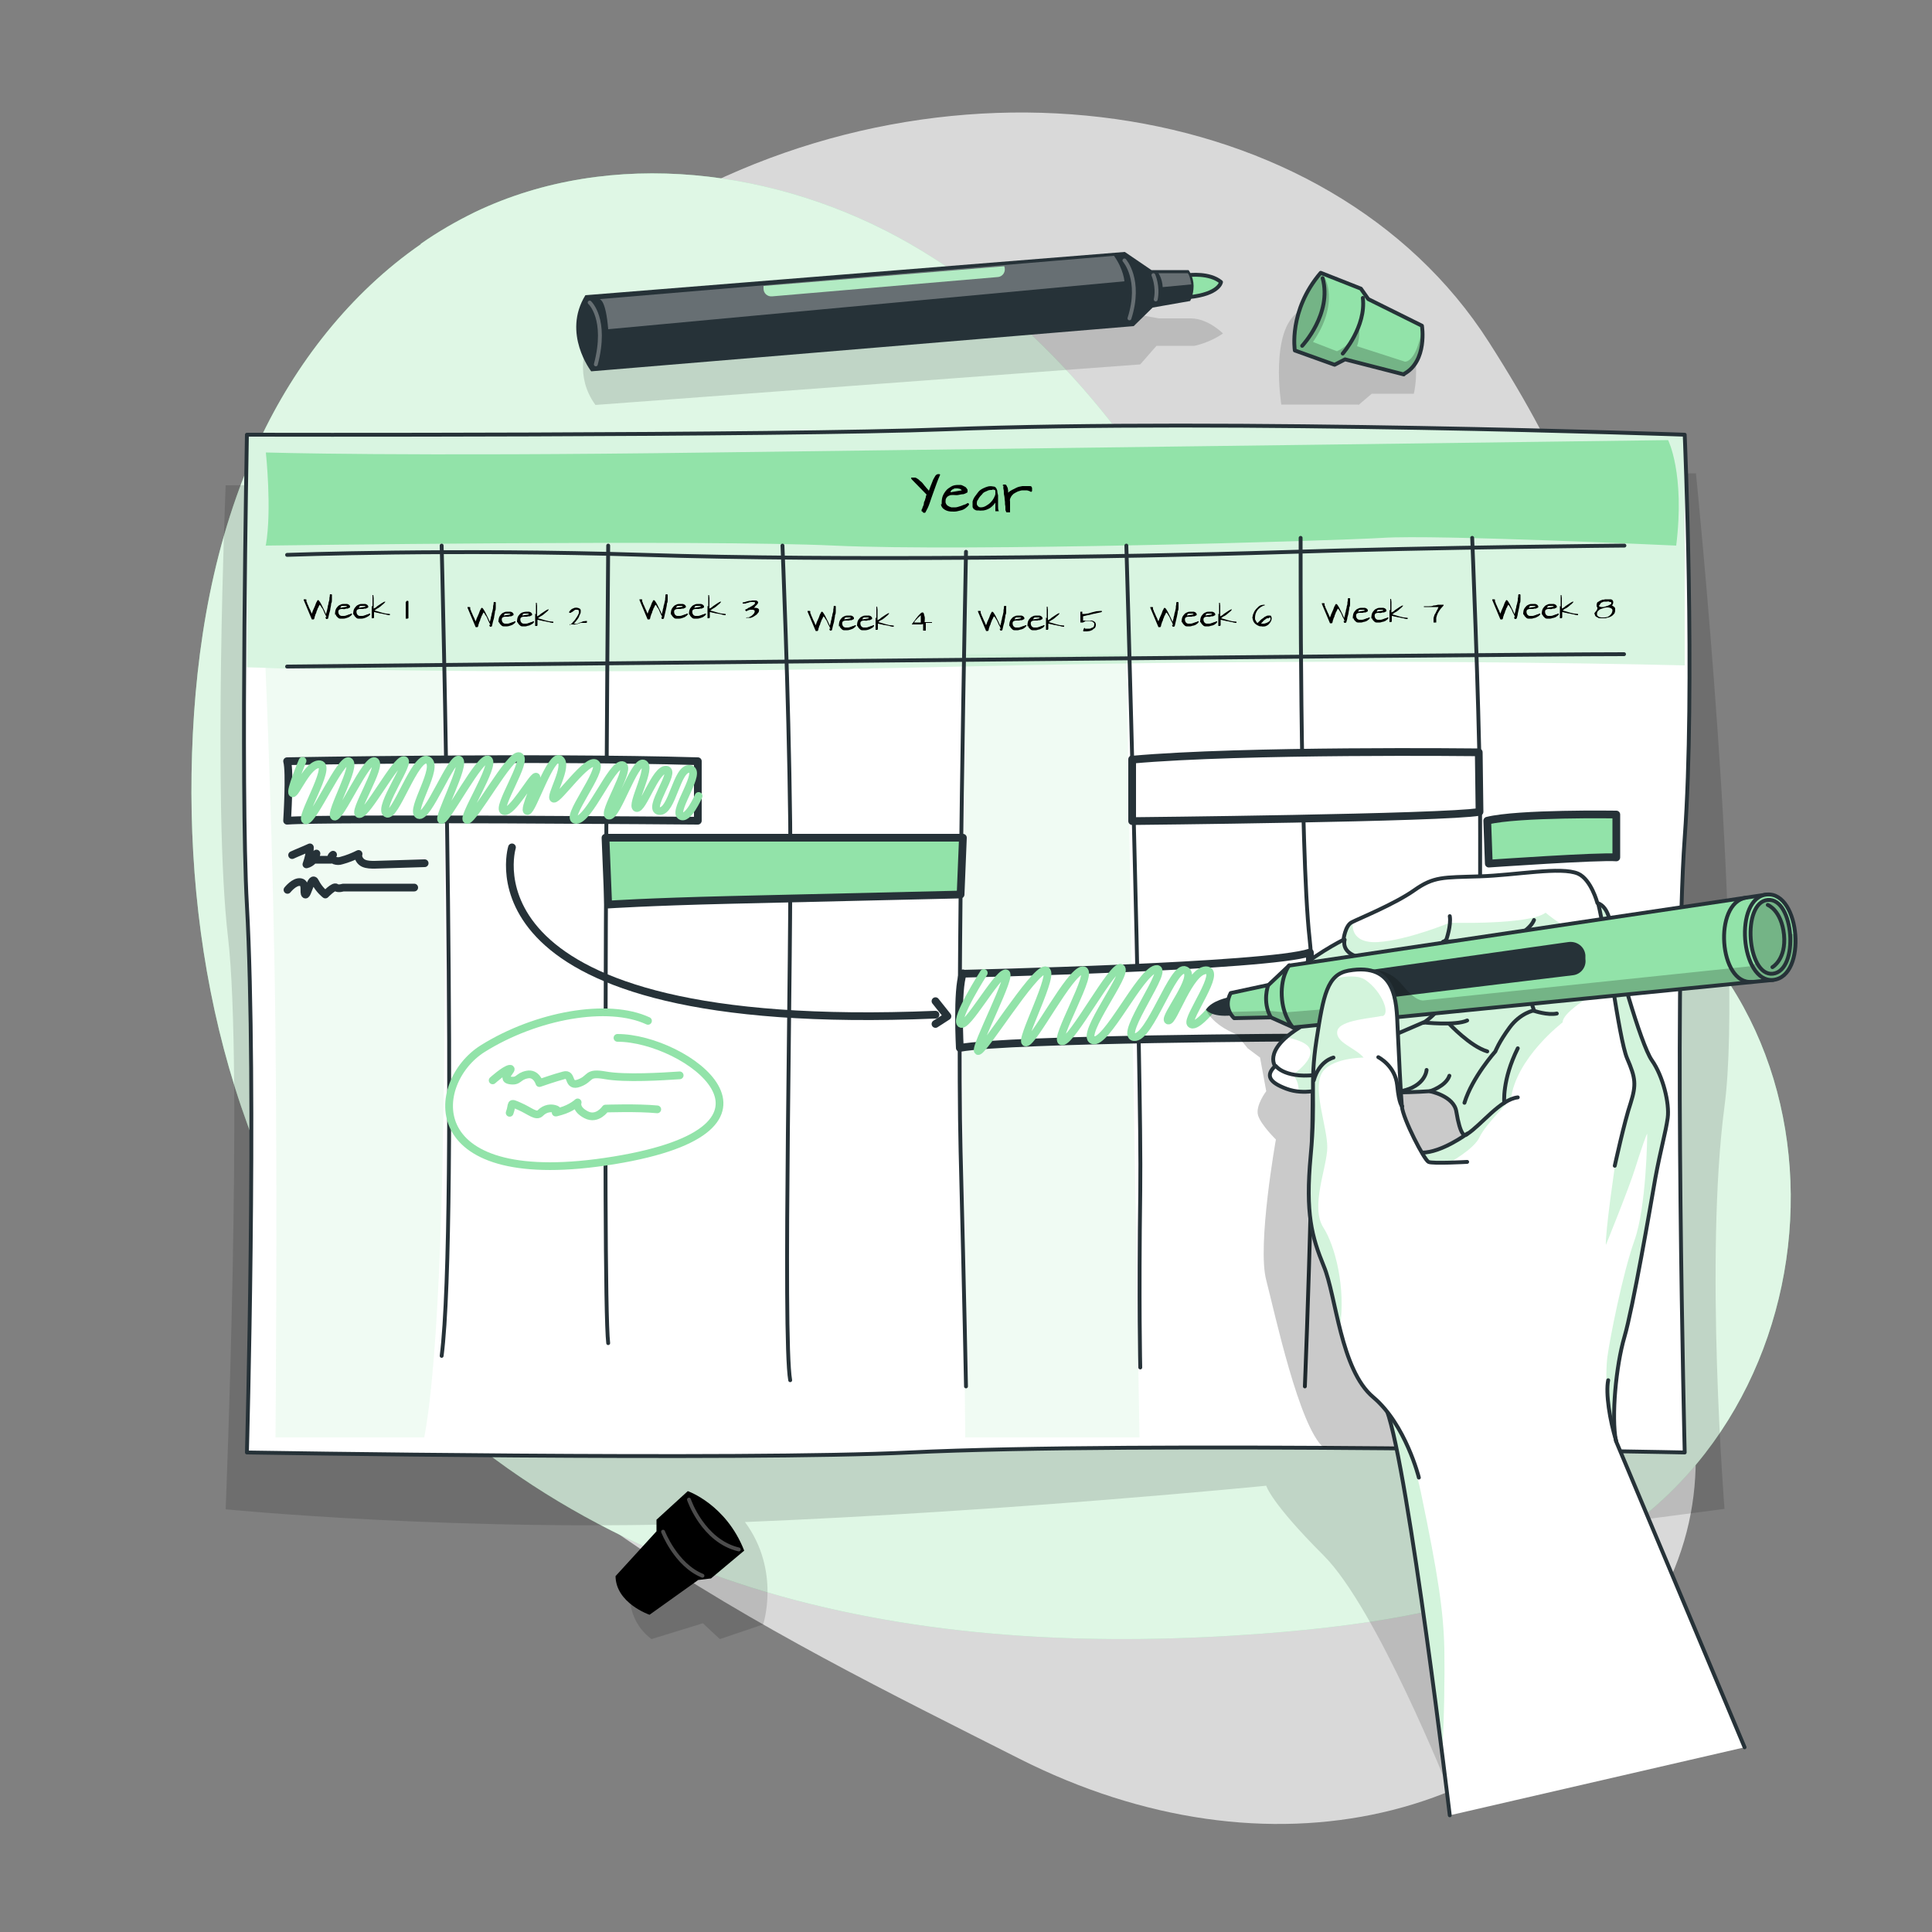 <svg xmlns="http://www.w3.org/2000/svg" xmlns:xlink="http://www.w3.org/1999/xlink" viewBox="0 0 500 500"><rect x="0" y="0" width="500" height="500" fill="#808080" stroke="none"/><defs><style>      .st0 {        opacity: .4;      }      .st0, .st1, .st2, .st3, .st4, .st5 {        fill: #92e3a9;      }      .st1 {        opacity: .5;      }      .st1, .st2, .st6, .st7 {        fill-opacity: .7;      }      .st2, .st7 {        opacity: .2;      }      .st8 {        stroke: #fff;      }      .st8, .st3, .st9, .st4, .st10, .st11, .st12, .st13, .st14 {        stroke-linecap: round;        stroke-linejoin: round;      }      .st8, .st9, .st12, .st14 {        fill: none;      }      .st8, .st6, .st15 {        opacity: .3;      }      .st3, .st9, .st4, .st10, .st11, .st14 {        stroke: #263238;      }      .st3, .st11, .st12, .st13, .st14 {        stroke-width: 2px;      }      .st15, .st16, .st10, .st11, .st17, .st13 {        fill: #fff;      }      .st16 {        opacity: .7;      }      .st18 {        fill: #263238;      }      .st12, .st13 {        stroke: #92e3a9;      }      .st19 {        clip-path: url(#clippath-1);      }      .st20 {        clip-path: url(#clippath-3);      }      .st21 {        clip-path: url(#clippath-4);      }      .st22 {        clip-path: url(#clippath-2);      }      .st23 {        clip-path: url(#clippath-5);      }      .st24 {        clip-path: url(#clippath);      }    </style><clipPath id="clippath"><path class="st10" d="M436,375.9s-140.9-2.9-200.7,0c-42.8,2.1-171.4,0-171.4,0,0,0,2.6-94,0-141.7-1.7-30.4,0-121.7,0-121.7,0,0,136.9.3,180.9-1.4,72.8-2.8,191.2,1.4,191.2,1.4,0,0,2.8,65.4,0,104.3-2.9,39.7,0,159.1,0,159.1Z"></path></clipPath><clipPath id="clippath-1"><path class="st4" d="M363.3,96.9l-15.2-3.9-2.7,1.4-10.3-3.7s-1.7-10.3,6.7-20.1l10.4,4.1,1.9,2.7,13.9,6.9s1.5,9.2-4.7,12.5Z"></path></clipPath><clipPath id="clippath-2"><path class="st10" d="M375.2,469.8s-10.7-89.6-16.3-104.8c-5.5-15.2-12.8-65.3-12.8-65.3,0,0,16.8-1.3,21.9-1.4,5.1,0,11.7-4.9,11.7-4.9-.6,1-1.8.4-2.8-5.7-.6-4.1-6.9-5.3-6.9-5.3,0,0-14.9,1.1-27.6-.6,0,0-4.8,1.7-9.4,0-4.6-1.7-5.5-3.5-3-5.9,0,0-3.6-4.7,8.6-11.3,0,0-8.1-7.3-4.2-12,4-4.7,13.3-9.4,13.3-9.4,0,0,.4-3.6,2.1-4.5,1.7-.9,11.1-4.7,16.2-8.3s7.4-3.3,16.9-3.6c9.5-.3,21.1-2.6,25.5-.7,3.4,1.5,5,7.6,5,7.6,3.2,1,3.5,6.2,3.7,7.4.9,5.7,7.5,29.2,10.4,33.3,2.9,4.1,4.6,11.2,4.1,14.9-.5,3.7-1.8,8-3.2,15.6-1.3,7.5-5.8,33.6-8,41.1-2.2,7.5-3.4,20.6-2.2,26.9l33.3,79.3"></path></clipPath><clipPath id="clippath-3"><path class="st4" d="M333.6,249.9l123.7-18.4,1.6,22.1-124.2,12.3-5.8-2.6-9.5.2s-3-2.5-.9-6.5l9.8-2.1,5.4-5.1Z"></path></clipPath><clipPath id="clippath-4"><path class="st4" d="M457.3,231.5c8.6-.7,10.4,21.2,1.6,22.1-8.5.8-10.3-21.4-1.6-22.1Z"></path></clipPath><clipPath id="clippath-5"><path class="st10" d="M379.7,300.7s-9,.5-10,0c-1.1-.5-6.6-11.1-6.9-14.4-.3-3.3-.8-13.8-1.1-20.4-.3-6.6-.3-16.9-12.7-14.7-5.5,1-6.5,6.2-8.3,18-1.8,11.8-.1,14.9-1.5,29.9s.3,21,3.4,28.6c3.2,7.6,4.3,26.8,12.8,33.9,8.4,7.1,11.8,20.8,11.8,20.8"></path></clipPath></defs><g id="Background_Simple"><path class="st16" d="M67.9,167.1s-27.9,72,11.3,144.5c39.2,72.5,119.9,110.8,184.5,143.5,64.6,32.7,131.7,16.8,163.5-36.8,31.9-53.6-11.8-91.9-11.9-168.4,0-76.5,11.4-96.7-30-161.4C344,23.9,242.3,9.6,165.5,57.5c-76.8,47.9-97.5,109.6-97.5,109.6Z"></path><g><path class="st5" d="M108.9,63.1c4.4-3.1,9.1-5.8,14-8.2,35.3-16.9,78.7-11.3,112.6,8.2,33.9,19.5,59.3,51.4,77.8,85.9,8.4,15.8,16,32.7,29.6,44.4,17.5,15,41.1,18.4,62,26.6,75.8,29.8,76.7,138.9,10.2,179.6-26.2,16.1-58.5,20.9-88.6,23.2-41.7,3.1-84.1,1.5-124.4-9.7-40.3-11.3-78.3-32.7-105.3-64.6-35.3-41.9-48.9-98.8-47.1-153.5.9-27.7,5.6-55.6,17.3-80.7,9.4-20.2,23.7-38.5,41.9-51.1Z"></path><path class="st16" d="M108.9,63.1c4.4-3.1,9.1-5.8,14-8.2,35.3-16.9,78.7-11.3,112.6,8.2,33.9,19.5,59.3,51.4,77.8,85.9,8.4,15.8,16,32.7,29.6,44.4,17.5,15,41.1,18.4,62,26.6,75.8,29.8,76.7,138.9,10.2,179.6-26.2,16.1-58.5,20.9-88.6,23.2-41.7,3.1-84.1,1.5-124.4-9.7-40.3-11.3-78.3-32.7-105.3-64.6-35.3-41.9-48.9-98.8-47.1-153.5.9-27.7,5.6-55.6,17.3-80.7,9.4-20.2,23.7-38.5,41.9-51.1Z"></path></g></g><g id="Table"><path class="st7" d="M438.9,122.5l-380.5,3.1s-3.4,82.9.6,116.9c4,34-.6,148.1-.6,148.1,0,0,61.3,6.1,129.8,3.5l-25.1,16.5s-1.6,8.2,5.5,13.6l13.3-4.1,4.4,4.1,11.2-3.8s4.6-13.9-4.7-26.5c69-2.8,134.9-9.4,134.9-9.4,0,0,1.1,4.3,14.8,18,13.8,13.7,32.6,61,32.6,61l45.3-69.6,25.9-3.4s-5.2-65,0-104.2c5.2-39.2-7.4-163.9-7.4-163.9Z"></path><g><path class="st17" d="M436,375.9s-140.9-2.9-200.7,0c-42.8,2.1-171.4,0-171.4,0,0,0,2.6-94,0-141.7-1.7-30.4,0-121.7,0-121.7,0,0,136.9.3,180.9-1.4,72.8-2.8,191.2,1.4,191.2,1.4,0,0,2.8,65.4,0,104.3-2.9,39.7,0,159.1,0,159.1Z"></path><g class="st24"><path class="st1" d="M436,112.5v59.7c-25.2-.6-95.2-1.9-186.9.3-97.3,2.3-165.7.8-185.2.2v-60.1s136.9.3,180.9-1.4c72.8-2.8,191.2,1.4,191.2,1.4Z"></path><path class="st2" d="M294.9,372l-3.4-202.7h-41.5c-1.9,31.9-.6,160.2-.2,202.7h45.1Z"></path><path class="st2" d="M68.7,172.8l45.6-.3s3.5,156.8-4.5,199.5h-38.5s.5-57.1,0-104.3-2.6-95-2.6-95Z"></path><path class="st5" d="M68.7,141.2s113-1.6,147.2,0c34.2,1.6,128.1-1.2,141.9-2,13.7-.9,76,2,76,2,2.3-18.7-2.1-27.3-2.1-27.3,0,0-166.7,2.2-247.4,3.2-80.7,1.1-115.5,0-115.5,0,0,0,1.6,14.8,0,24Z"></path></g><path class="st9" d="M436,375.9s-140.9-2.9-200.7,0c-42.8,2.1-171.4,0-171.4,0,0,0,2.6-94,0-141.7-1.7-30.4,0-121.7,0-121.7,0,0,136.9.3,180.9-1.4,72.8-2.8,191.2,1.4,191.2,1.4,0,0,2.8,65.4,0,104.3-2.9,39.7,0,159.1,0,159.1Z"></path></g><g><g><path d="M239.4,132.7c0,0-.2,0-.3,0s-.2,0-.3-.2-.2-.1-.3-.2c0,0,0-.2,0-.3,0,0,0-.2.2-.4,0-.2.1-.4.2-.6s.2-.5.2-.8.2-.5.3-.8c0-.3.2-.5.2-.8,0-.2.1-.4.2-.6l-3.9-4c0-.1-.1-.2-.1-.3,0,0,0-.1.1-.1,0,0,.1,0,.2,0,0,0,.1,0,.2,0,.1,0,.3,0,.4,0,.1,0,.3,0,.4.1.1,0,.3.2.5.3s.4.4.7.6.6.6.9,1c.3.4.7.8,1.2,1.4.3-.9.6-1.6.8-2.1.2-.6.4-1,.6-1.3s.3-.6.5-.7c.1-.1.3-.2.5-.2,0,0,.2,0,.3,0,0,0,.2,0,.2.2-.3.6-.6,1.4-.9,2.2-.3.8-.6,1.7-.9,2.5s-.6,1.7-.9,2.6-.7,1.7-1.1,2.4Z"></path><path d="M243.7,130.5c0-.6,0-1.2.2-1.9.2-.6.5-1.1.9-1.6.4-.5.9-.8,1.4-1.1.5-.3,1.1-.4,1.8-.4.1,0,.3,0,.4,0,.2,0,.4,0,.6.1s.4.2.6.3c.2.1.4.2.5.4s.3.3.3.5c0,.2,0,.4,0,.6-.3.2-.7.4-1.1.5-.4,0-.8.1-1.3.2s-.9,0-1.3,0c-.4,0-.8,0-1.1.2-.3.1-.5.3-.7.6-.2.3-.2.6-.2,1.1.1.4.3.7.6.9.3.2.6.3.9.4.4,0,.7,0,1.1,0,.4,0,.8-.2,1.2-.3.4-.1.7-.3,1.1-.4s.6-.3.8-.4c.1,0,.2,0,.3.1,0,0,.1.2.1.3-.2.3-.5.6-.9.9-.4.3-.8.5-1.3.6s-1,.3-1.6.3c-.5,0-1.1,0-1.5-.1-.5-.1-.9-.3-1.3-.6-.4-.3-.6-.7-.7-1.2ZM247.8,126.4c-.1,0-.3,0-.5,0-.2,0-.4,0-.6.2-.2,0-.3.2-.5.3-.1.1-.2.3-.2.5l2.9-.5c-.1-.2-.3-.3-.5-.4-.2,0-.4-.1-.6-.1Z"></path><path d="M257.6,130c-.2.4-.5.7-.8,1-.3.3-.6.5-1,.7-.4.2-.7.3-1.2.4-.4,0-.9.1-1.3,0-.2,0-.3,0-.5,0s-.4-.1-.5-.2c-.2,0-.3-.2-.4-.3-.1-.1-.2-.3-.2-.5,0-.4,0-.9,0-1.3.1-.4.3-.9.6-1.3.3-.4.6-.8.9-1.2s.8-.7,1.2-.9c.4-.2.9-.4,1.3-.5.4-.1.9-.1,1.3,0,.3,0,.6.1.7.3.2.2.3.5.4.8,0,.4.1.8.2,1.2,0,.5,0,.9,0,1.4,0,.5,0,1,0,1.4,0,.5,0,.9.2,1.3h-.9c0-.3,0-.5,0-.7,0-.2,0-.4,0-.6s0-.3,0-.5c0-.2,0-.3-.1-.6ZM256.7,126.8c-.3,0-.6,0-.9.1s-.6.3-.9.4-.6.4-.8.7c-.3.3-.5.5-.7.8-.2.3-.3.6-.5.8-.1.3-.1.5-.1.8,0,.2.1.4.3.6.2.2.4.3.7.3.5,0,.9-.1,1.4-.4s.8-.5,1.2-.9c.3-.3.6-.7.8-1.1.2-.4.4-.8.4-1.1,0-.3,0-.6,0-.8s-.4-.3-.7-.3Z"></path><path d="M259.5,125.7c0-.1,0-.2.2-.3.1,0,.2,0,.3,0,.2,0,.4,0,.5.3.1.2.2.4.3.6,0,.2.1.4.1.7,0,.2,0,.4,0,.5.3-.3.6-.5,1-.7.4-.2.8-.4,1.2-.6.4-.2.9-.3,1.5-.4.5,0,1.2,0,1.8,0,.2,0,.4,0,.5.1.1.1.2.3.2.5,0,.2,0,.4,0,.6s-.2.3-.3.3c-.3-.2-.6-.3-1-.4-.4,0-.8,0-1.2,0-.4,0-.8.2-1.2.3-.4.2-.8.4-1.1.6-.3.3-.6.6-.7.9-.2.3-.3.7-.2,1.1,0,.2,0,.5,0,.7,0,.2,0,.5,0,.7,0,.2,0,.5,0,.7,0,.2,0,.5,0,.7-.2,0-.4,0-.5,0-.1,0-.2,0-.3,0,0,0-.2,0-.2-.1s-.1-.2-.2-.5c0,0,0-.2,0-.5,0-.3,0-.6-.1-1,0-.4,0-.8-.1-1.3,0-.5-.1-.9-.2-1.4,0-.4,0-.9-.1-1.2s0-.7,0-.9Z"></path></g><g><path d="M84.5,159.7c0,0-.1-.2-.2-.4s-.2-.4-.3-.6c-.1-.2-.2-.5-.3-.7s-.2-.5-.4-.7-.2-.4-.3-.5-.2-.2-.3-.3c0,.1-.1.3-.2.4,0,.2-.2.4-.3.6,0,.2-.2.5-.3.8,0,.3-.2.5-.3.8,0,.2-.2.5-.2.7,0,.2-.1.4-.2.5h-.5s-2.1-5-2.1-5c0,0,0-.1,0-.2,0,0,0,0,.1,0s.1,0,.2,0c0,0,.1,0,.1,0,0,0,.2,0,.2,0,0,0,0,0,.1.1,0,0,0,.1,0,.2,0,0,0,.1,0,.2,0,.2.2.3.2.5,0,.2.2.4.3.7s.2.5.3.7c.1.2.2.4.3.6,0,.2.2.4.2.5s.1.2.1.2c.2-.6.4-1.1.6-1.5.2-.4.3-.7.4-1s.2-.5.3-.6c0-.1.1-.3.2-.3,0,0,0-.1,0-.1s0,0,0,0c0,0,.2,0,.3.1,0,0,.2.2.3.4.1.2.2.3.3.5s.2.4.3.6.2.4.3.6c.1.2.2.4.3.6,0,.2.2.3.2.5,0,.1.1.2.2.3,0-.2.1-.5.2-.8s.1-.6.2-.9c0-.3.1-.6.2-.9,0-.3.1-.6.2-.9s0-.6.1-.9,0-.5.1-.7c.1,0,.3,0,.3,0,0,0,.1,0,.2.1s0,.1,0,.2c0,0,0,.1,0,.2,0,0,0,0,0,.2,0,.2,0,.4,0,.7,0,.3,0,.7-.2,1,0,.4-.1.8-.2,1.3,0,.4-.2.9-.3,1.3s-.2.9-.3,1.3c-.1,0-.2.1-.3.1s-.1,0-.2,0c0,0,0-.1-.1-.2s0-.2-.1-.3Z"></path><path d="M86.7,159.1c0-.4,0-.7.1-1.1.1-.4.3-.7.5-.9.2-.3.5-.5.8-.6.3-.2.7-.2,1-.2,0,0,.1,0,.3,0,.1,0,.2,0,.3,0s.2,0,.4.1.2.1.3.2.2.2.2.3c0,.1,0,.2,0,.3-.2.1-.4.2-.6.3-.2,0-.5,0-.7.1s-.5,0-.7,0c-.2,0-.5,0-.6.1-.2,0-.3.2-.4.3,0,.1-.1.4,0,.6,0,.3.2.4.3.6.2.1.3.2.5.2.2,0,.4,0,.7,0,.2,0,.5-.1.7-.2.2,0,.4-.2.6-.2.2,0,.4-.2.5-.2,0,0,.1,0,.2,0,0,0,0,0,0,.2-.1.2-.3.4-.5.5-.2.2-.5.3-.8.4s-.6.2-.9.2c-.3,0-.6,0-.9,0-.3,0-.5-.2-.7-.4-.2-.2-.4-.4-.4-.7ZM89.1,156.8c0,0-.2,0-.3,0-.1,0-.2,0-.3,0-.1,0-.2.1-.3.2,0,0-.1.2-.1.3l1.7-.3c0-.1-.2-.2-.3-.2-.1,0-.2,0-.4,0Z"></path><path d="M91.4,159.1c0-.4,0-.7.1-1.1.1-.4.3-.7.5-.9.2-.3.5-.5.8-.6.3-.2.7-.2,1-.2,0,0,.1,0,.3,0,.1,0,.2,0,.3,0s.2,0,.4.1.2.1.3.2c0,0,.2.2.2.3,0,.1,0,.2,0,.3-.2.1-.4.2-.6.3-.2,0-.5,0-.7.1-.3,0-.5,0-.7,0-.2,0-.5,0-.6.1-.2,0-.3.2-.4.3,0,.1-.1.4,0,.6,0,.3.2.4.3.6.2.1.3.2.5.2.2,0,.4,0,.7,0,.2,0,.5-.1.7-.2.2,0,.4-.2.6-.2.2,0,.4-.2.5-.2,0,0,.1,0,.2,0,0,0,0,0,0,.2-.1.2-.3.4-.5.5s-.5.3-.8.4-.6.2-.9.2c-.3,0-.6,0-.9,0-.3,0-.5-.2-.7-.4-.2-.2-.4-.4-.4-.7ZM93.9,156.8c0,0-.2,0-.3,0-.1,0-.2,0-.3,0-.1,0-.2.1-.3.2,0,0-.1.2-.1.3l1.7-.3c0-.1-.2-.2-.3-.2s-.2,0-.4,0Z"></path><path d="M96.4,157c0-.2,0-.5,0-.7,0-.2,0-.5,0-.7s0-.5,0-.7c0-.2,0-.5,0-.7s0-.2,0-.2.1,0,.2,0h0s0,0,0,0c0,.2.1.5.1.8,0,.3,0,.5,0,.8,0,.3,0,.6,0,.9,0,.3,0,.7,0,1,0,0,.2-.1.4-.2.2-.1.3-.2.5-.4.2-.1.4-.3.6-.4.2-.1.4-.3.6-.4s.3-.2.5-.3c.1,0,.2-.1.3-.1s0,0,.1,0c0,0,0,0,0,.1-.2.2-.4.5-.6.6-.2.2-.5.4-.7.6-.3.2-.5.4-.8.5-.3.2-.5.4-.7.5.4.1.7.2,1.1.3.3.1.7.2,1,.3.3,0,.6.2,1,.2.3,0,.6.1.9.1,0,0,0,.1,0,.2s0,0,0,.1c0,0,0,0-.1,0,0,0-.1,0-.2,0h0c-.2,0-.5-.1-.8-.2-.3,0-.6-.1-1-.2-.3,0-.7-.1-1-.2-.3,0-.7-.2-1-.2,0,0,0,.1,0,.3,0,.1,0,.2,0,.4,0,.1,0,.3,0,.4s0,.2,0,.3-.1.2-.2.2-.2,0-.4,0v-3.2Z"></path><path d="M105.2,155.7c0-.1,0-.2,0-.2,0,0,.1,0,.2,0s.1,0,.2,0c0,0,0,0,.1.1v4.4c-.1,0-.2.1-.2.1,0,0-.1,0-.2,0s-.1,0-.2,0c0,0-.1,0-.1,0,0-.1,0-.3,0-.5s0-.5,0-.8c0-.3,0-.6,0-.9,0-.3,0-.6,0-.9,0-.3,0-.5,0-.8,0-.2,0-.4,0-.5Z"></path></g><g><path d="M126.9,161.7c0,0-.1-.2-.2-.4s-.2-.4-.3-.6c-.1-.2-.2-.5-.3-.7-.1-.2-.2-.5-.4-.7s-.2-.4-.3-.5c-.1-.2-.2-.2-.3-.3,0,.1-.1.3-.2.4,0,.2-.2.4-.3.6,0,.2-.2.5-.3.8,0,.3-.2.5-.3.8,0,.2-.2.5-.2.7,0,.2-.1.4-.2.5h-.5s-2.1-5-2.1-5c0,0,0-.1,0-.2s0,0,.1,0c0,0,.1,0,.2,0,0,0,.1,0,.1,0,0,0,.2,0,.2,0,0,0,0,0,.1.1,0,0,0,.1,0,.2,0,0,0,.1,0,.2,0,.2.2.3.2.5,0,.2.2.4.3.7.1.2.2.5.3.7.1.2.2.4.3.6,0,.2.2.4.2.5,0,.1.1.2.1.2.2-.6.4-1.1.6-1.5.2-.4.3-.7.4-1s.2-.5.3-.6c0-.1.1-.3.2-.3,0,0,0-.1,0-.1s0,0,0,0c0,0,.2,0,.3.1,0,0,.2.2.3.4.1.2.2.3.3.5.1.2.2.4.3.6.1.2.2.4.3.6.1.2.2.4.3.6,0,.2.2.3.2.5,0,.1.1.2.2.3,0-.2.1-.5.2-.8,0-.3.1-.6.2-.9,0-.3.1-.6.2-.9s.1-.6.2-.9c0-.3,0-.6.1-.9s0-.5.1-.7c.1,0,.3,0,.3,0,0,0,.1,0,.2.1s0,.1,0,.2,0,.1,0,.2c0,0,0,0,0,.2,0,.2,0,.4,0,.7,0,.3,0,.7-.2,1,0,.4-.1.8-.2,1.3,0,.4-.2.9-.3,1.3-.1.4-.2.9-.3,1.3-.1,0-.2.1-.3.1s-.1,0-.2,0c0,0,0-.1-.1-.2s0-.2-.1-.3Z"></path><path d="M129,161.1c0-.4,0-.7.1-1.1.1-.4.3-.7.5-.9.2-.3.5-.5.8-.6.3-.2.7-.2,1-.2,0,0,.1,0,.3,0,.1,0,.2,0,.3,0s.2,0,.4.1c.1,0,.2.1.3.2,0,0,.2.2.2.3,0,.1,0,.2,0,.3-.2.1-.4.2-.6.3-.2,0-.5,0-.7.1-.3,0-.5,0-.7,0-.2,0-.5,0-.6.1-.2,0-.3.2-.4.3,0,.1-.1.4,0,.6,0,.3.2.4.3.6.2.1.3.2.5.2.2,0,.4,0,.7,0,.2,0,.5-.1.7-.2.2,0,.4-.2.6-.2.2,0,.4-.2.5-.2,0,0,.1,0,.2,0,0,0,0,0,0,.2-.1.2-.3.4-.5.5-.2.2-.5.3-.8.4s-.6.2-.9.2c-.3,0-.6,0-.9,0-.3,0-.5-.2-.7-.4-.2-.2-.4-.4-.4-.7ZM131.4,158.8c0,0-.2,0-.3,0-.1,0-.2,0-.3,0-.1,0-.2.1-.3.2,0,0-.1.2-.1.3l1.7-.3c0-.1-.2-.2-.3-.2s-.2,0-.4,0Z"></path><path d="M133.8,161.1c0-.4,0-.7.1-1.1.1-.4.3-.7.5-.9.2-.3.5-.5.8-.6s.7-.2,1-.2c0,0,.1,0,.3,0,.1,0,.2,0,.3,0s.2,0,.4.1c.1,0,.2.1.3.2,0,0,.2.2.2.3,0,.1,0,.2,0,.3-.2.1-.4.2-.6.3-.2,0-.5,0-.7.1-.3,0-.5,0-.7,0-.2,0-.5,0-.6.1-.2,0-.3.2-.4.3,0,.1-.1.4,0,.6,0,.3.2.4.3.6.2.1.3.2.5.2s.4,0,.7,0c.2,0,.5-.1.7-.2.2,0,.4-.2.6-.2.2,0,.4-.2.5-.2,0,0,.1,0,.2,0,0,0,0,0,0,.2-.1.2-.3.4-.5.5s-.5.3-.8.4c-.3,0-.6.2-.9.2-.3,0-.6,0-.9,0-.3,0-.5-.2-.7-.4-.2-.2-.4-.4-.4-.7ZM136.2,158.8c0,0-.2,0-.3,0-.1,0-.2,0-.3,0-.1,0-.2.1-.3.2,0,0-.1.2-.1.3l1.7-.3c0-.1-.2-.2-.3-.2s-.2,0-.4,0Z"></path><path d="M138.7,159c0-.2,0-.5,0-.7,0-.2,0-.5,0-.7s0-.5,0-.7c0-.2,0-.5,0-.7s0-.2,0-.2c0,0,.1,0,.2,0h0s0,0,0,0c0,.2.1.5.1.8,0,.3,0,.5,0,.8,0,.3,0,.6,0,.9s0,.7,0,1c0,0,.2-.1.4-.2.2-.1.3-.2.5-.4.2-.1.4-.3.6-.4.2-.1.4-.3.6-.4.2-.1.3-.2.5-.3.1,0,.2-.1.3-.1s0,0,.1,0c0,0,0,0,0,.1-.2.2-.4.5-.6.6-.2.2-.5.4-.7.6-.3.2-.5.4-.8.5-.3.2-.5.4-.7.5.4.1.7.2,1.1.3.3.1.7.2,1,.3.3,0,.6.2,1,.2.3,0,.6.1.9.1,0,0,0,.1,0,.2s0,0,0,.1c0,0,0,0-.1,0,0,0-.1,0-.2,0h0c-.2,0-.5-.1-.8-.2-.3,0-.6-.1-1-.2-.3,0-.7-.1-1-.2-.3,0-.7-.2-1-.2,0,0,0,.1,0,.3,0,.1,0,.2,0,.4,0,.1,0,.3,0,.4s0,.2,0,.3-.1.2-.2.2c0,0-.2,0-.4,0v-3.2Z"></path><path d="M147.5,161.8c.2-.2.4-.4.6-.6.2-.3.5-.5.7-.8.2-.3.4-.6.6-.9.2-.3.3-.6.4-.8,0-.3,0-.5,0-.6,0-.2-.2-.3-.5-.3-.2,0-.3,0-.4,0-.1,0-.2.1-.3.2-.1,0-.2.2-.3.2,0,0-.2.2-.3.2,0,0-.2.1-.3.2-.1,0-.2,0-.4,0,0-.2,0-.4.2-.5.1-.2.3-.3.5-.5.2-.1.5-.2.7-.3.3,0,.5-.1.7,0,.2,0,.4.1.6.2.2.1.3.3.3.6,0,.3,0,.6-.2.9s-.2.6-.4.9c-.2.3-.4.6-.6.8-.2.3-.4.5-.6.7.3,0,.5,0,.8,0,.3,0,.5-.2.8-.3.3,0,.5-.2.8-.3.3,0,.5-.1.8-.1s.1,0,.2,0c0,0,0,0,0,.2s0,.2,0,.2-.1.1-.2.1-.2,0-.3,0c-.1,0-.2,0-.3,0s-.2,0-.2,0-.1,0-.1,0c0,0-.1,0-.3,0s-.3,0-.5.1-.4.1-.6.2c-.2,0-.4,0-.6.1s-.4,0-.6,0c-.2,0-.3,0-.5,0-.1,0-.2,0-.3,0,0,0,0-.1,0-.2Z"></path></g><g><path d="M171.4,159.7c0,0-.1-.2-.2-.4s-.2-.4-.3-.6c-.1-.2-.2-.5-.3-.7-.1-.2-.2-.5-.4-.7s-.2-.4-.3-.5c-.1-.2-.2-.2-.3-.3,0,.1-.1.3-.2.4,0,.2-.2.4-.3.6,0,.2-.2.5-.3.8,0,.3-.2.5-.3.8,0,.2-.2.5-.2.7,0,.2-.1.4-.2.5h-.5s-2.1-5-2.1-5c0,0,0-.1,0-.2,0,0,0,0,.1,0s.1,0,.2,0,.1,0,.1,0c0,0,.2,0,.2,0,0,0,0,0,.1.1,0,0,0,.1,0,.2,0,0,0,.1,0,.2,0,.2.2.3.2.5,0,.2.2.4.3.7.1.2.2.5.3.7.1.2.2.4.3.6,0,.2.2.4.2.5s.1.2.1.2c.2-.6.4-1.1.6-1.5.2-.4.3-.7.4-1s.2-.5.3-.6c0-.1.1-.3.2-.3,0,0,0-.1,0-.1s0,0,0,0c0,0,.2,0,.3.1,0,0,.2.2.3.4.1.2.2.3.3.5s.2.4.3.6c.1.2.2.4.3.6s.2.4.3.6.2.3.2.5c0,.1.1.2.2.3,0-.2.1-.5.2-.8,0-.3.1-.6.2-.9,0-.3.1-.6.2-.9s.1-.6.2-.9,0-.6.1-.9c0-.3,0-.5.1-.7.1,0,.3,0,.3,0,0,0,.1,0,.2.1,0,0,0,.1,0,.2,0,0,0,.1,0,.2,0,0,0,0,0,.2,0,.2,0,.4,0,.7,0,.3,0,.7-.2,1,0,.4-.1.8-.2,1.3s-.2.9-.3,1.3-.2.9-.3,1.3c-.1,0-.2.1-.3.1s-.1,0-.2,0c0,0,0-.1-.1-.2,0,0,0-.2-.1-.3Z"></path><path d="M173.6,159.1c0-.4,0-.7.1-1.1.1-.4.3-.7.5-.9.2-.3.5-.5.8-.6.3-.2.7-.2,1-.2,0,0,.1,0,.3,0,.1,0,.2,0,.3,0,.1,0,.2,0,.4.1s.2.1.3.2c0,0,.2.2.2.3,0,.1,0,.2,0,.3-.2.1-.4.2-.6.3-.2,0-.5,0-.7.1-.3,0-.5,0-.7,0-.2,0-.5,0-.6.1-.2,0-.3.2-.4.3,0,.1-.1.4,0,.6,0,.3.2.4.3.6.2.1.3.2.5.2s.4,0,.7,0c.2,0,.5-.1.7-.2.2,0,.4-.2.6-.2.2,0,.4-.2.5-.2,0,0,.1,0,.2,0,0,0,0,0,0,.2-.1.2-.3.4-.5.5-.2.2-.5.3-.8.4s-.6.2-.9.2c-.3,0-.6,0-.9,0-.3,0-.5-.2-.7-.4-.2-.2-.4-.4-.4-.7ZM176,156.8c0,0-.2,0-.3,0-.1,0-.2,0-.3,0-.1,0-.2.1-.3.2,0,0-.1.2-.1.3l1.7-.3c0-.1-.2-.2-.3-.2s-.2,0-.4,0Z"></path><path d="M178.3,159.1c0-.4,0-.7.1-1.1.1-.4.3-.7.5-.9.2-.3.5-.5.8-.6.3-.2.7-.2,1-.2,0,0,.1,0,.3,0,.1,0,.2,0,.3,0s.2,0,.4.1.2.1.3.2.2.2.2.3c0,.1,0,.2,0,.3-.2.1-.4.2-.6.3-.2,0-.5,0-.7.1-.3,0-.5,0-.7,0-.2,0-.5,0-.6.1-.2,0-.3.2-.4.3,0,.1-.1.4,0,.6,0,.3.2.4.3.6.2.1.3.2.5.2s.4,0,.7,0c.2,0,.5-.1.7-.2.2,0,.4-.2.6-.2.2,0,.4-.2.5-.2,0,0,.1,0,.2,0,0,0,0,0,0,.2-.1.2-.3.4-.5.5-.2.2-.5.3-.8.4s-.6.2-.9.2c-.3,0-.6,0-.9,0-.3,0-.5-.2-.7-.4-.2-.2-.4-.4-.4-.7ZM180.7,156.8c0,0-.2,0-.3,0-.1,0-.2,0-.3,0-.1,0-.2.1-.3.2,0,0-.1.2-.1.3l1.7-.3c0-.1-.2-.2-.3-.2-.1,0-.2,0-.4,0Z"></path><path d="M183.3,157c0-.2,0-.5,0-.7,0-.2,0-.5,0-.7s0-.5,0-.7c0-.2,0-.5,0-.7s0-.2,0-.2.1,0,.2,0h0s0,0,0,0c0,.2.1.5.1.8,0,.3,0,.5,0,.8,0,.3,0,.6,0,.9s0,.7,0,1c0,0,.2-.1.4-.2.2-.1.3-.2.5-.4.2-.1.4-.3.6-.4.2-.1.4-.3.6-.4.2-.1.3-.2.5-.3.1,0,.2-.1.3-.1s0,0,.1,0c0,0,0,0,0,.1-.2.2-.4.5-.6.6-.2.2-.5.4-.7.6-.3.2-.5.4-.8.5-.3.2-.5.4-.7.5.4.1.7.2,1.1.3.3.1.7.2,1,.3.3,0,.6.2,1,.2s.6.1.9.1c0,0,0,.1,0,.2s0,0,0,.1c0,0,0,0-.1,0,0,0-.1,0-.2,0h0c-.2,0-.5-.1-.8-.2s-.6-.1-1-.2c-.3,0-.7-.1-1-.2-.3,0-.7-.2-1-.2,0,0,0,.1,0,.3s0,.2,0,.4c0,.1,0,.3,0,.4,0,.1,0,.2,0,.3,0,0-.1.2-.2.2s-.2,0-.4,0v-3.2Z"></path><path d="M193,160c.3,0,.6-.2.9-.3.3-.1.5-.3.7-.4.2-.2.3-.3.5-.5.1-.2.2-.3.2-.5,0-.1,0-.3,0-.3,0,0-.2-.1-.4-.2-.2,0-.4,0-.7,0-.3,0-.7.2-1.1.4l-.3-.4c.1,0,.2-.1.4-.2.2,0,.3-.2.5-.3.2,0,.4-.2.6-.3.2-.1.4-.2.5-.3.2-.1.3-.2.4-.3s.2-.2.2-.3c0,0,0-.2,0-.2,0,0-.2-.1-.4-.1-.3,0-.5,0-.7,0-.2,0-.5.1-.7.2-.2,0-.5.1-.7.2-.2,0-.5,0-.7,0,0,0,0,0,0-.1,0,0,0,0,0-.1,0,0,0,0,0-.1,0,0,0,0,.1,0,.2,0,.5-.1.8-.2s.5-.1.8-.2c.3,0,.5,0,.8-.1.3,0,.5,0,.7,0,.2,0,.4,0,.5.1.1,0,.2.2.3.3,0,.2,0,.3-.1.4s-.2.3-.3.4c-.1.1-.3.2-.4.4s-.2.2-.3.3c.4,0,.7,0,.9.1.2,0,.3.2.4.3s0,.3,0,.5c0,.2-.2.4-.3.5-.1.2-.3.4-.5.5s-.4.3-.6.4-.4.2-.7.3c-.2,0-.4,0-.6,0,0,0-.1,0-.2,0,0,0,0,0,0-.2Z"></path></g><g><path d="M214.9,162.7c0,0-.1-.2-.2-.4,0-.2-.2-.4-.3-.6-.1-.2-.2-.5-.3-.7s-.2-.5-.4-.7-.2-.4-.3-.5-.2-.2-.3-.3c0,.1-.1.3-.2.4,0,.2-.2.4-.3.6,0,.2-.2.5-.3.8,0,.3-.2.5-.3.8,0,.2-.2.5-.2.7,0,.2-.1.4-.2.5h-.5s-2.1-5-2.1-5c0,0,0-.1,0-.2,0,0,0,0,.1,0s.1,0,.2,0c0,0,.1,0,.1,0,0,0,.2,0,.2,0,0,0,0,0,.1.1,0,0,0,.1,0,.2,0,0,0,.1,0,.2,0,.2.2.3.2.5,0,.2.2.4.3.7s.2.5.3.7c.1.2.2.4.3.6,0,.2.2.4.2.5s.1.2.1.2c.2-.6.4-1.1.6-1.5.2-.4.3-.7.4-1s.2-.5.3-.6c0-.1.1-.3.2-.3,0,0,0-.1,0-.1s0,0,0,0c0,0,.2,0,.3.1,0,0,.2.2.3.4.1.2.2.3.3.5s.2.4.3.6c.1.2.2.4.3.6.1.2.2.4.3.6,0,.2.2.3.2.5,0,.1.1.2.2.3,0-.2.1-.5.2-.8,0-.3.1-.6.2-.9,0-.3.1-.6.2-.9,0-.3.1-.6.2-.9s0-.6.1-.9,0-.5.1-.7c.1,0,.3,0,.3,0,0,0,.1,0,.2.1,0,0,0,.1,0,.2,0,0,0,.1,0,.2,0,0,0,0,0,.2,0,.2,0,.4,0,.7,0,.3,0,.7-.2,1,0,.4-.1.8-.2,1.3,0,.4-.2.9-.3,1.3s-.2.9-.3,1.3c-.1,0-.2.1-.3.1,0,0-.1,0-.2,0,0,0,0-.1-.1-.2s0-.2-.1-.3Z"></path><path d="M217.1,162.1c0-.4,0-.7.1-1.1.1-.4.3-.7.5-.9.2-.3.5-.5.8-.6.3-.2.7-.2,1-.2,0,0,.1,0,.3,0,.1,0,.2,0,.3,0s.2,0,.4.1c.1,0,.2.1.3.2s.2.2.2.3c0,.1,0,.2,0,.3-.2.1-.4.2-.6.3-.2,0-.5,0-.7.1-.3,0-.5,0-.7,0-.2,0-.5,0-.6.1-.2,0-.3.2-.4.3,0,.1-.1.4,0,.6,0,.3.2.4.3.6.2.1.3.2.5.2s.4,0,.7,0c.2,0,.5-.1.7-.2.2,0,.4-.2.6-.2.2,0,.4-.2.5-.2,0,0,.1,0,.2,0,0,0,0,0,0,.2-.1.2-.3.4-.5.5-.2.2-.5.3-.8.4s-.6.2-.9.2c-.3,0-.6,0-.9,0-.3,0-.5-.2-.7-.4-.2-.2-.4-.4-.4-.7ZM219.5,159.8c0,0-.2,0-.3,0-.1,0-.2,0-.3,0-.1,0-.2.1-.3.2,0,0-.1.2-.1.3l1.7-.3c0-.1-.2-.2-.3-.2s-.2,0-.4,0Z"></path><path d="M221.8,162.1c0-.4,0-.7.1-1.1.1-.4.3-.7.5-.9.2-.3.5-.5.8-.6.3-.2.7-.2,1-.2,0,0,.1,0,.3,0,.1,0,.2,0,.3,0,.1,0,.2,0,.4.1.1,0,.2.1.3.2,0,0,.2.2.2.3,0,.1,0,.2,0,.3-.2.1-.4.2-.6.3-.2,0-.5,0-.7.1s-.5,0-.7,0c-.2,0-.5,0-.6.1-.2,0-.3.2-.4.3,0,.1-.1.4,0,.6,0,.3.2.4.3.6.2.1.3.2.5.2.2,0,.4,0,.7,0,.2,0,.5-.1.7-.2.2,0,.4-.2.6-.2.2,0,.4-.2.5-.2,0,0,.1,0,.2,0,0,0,0,0,0,.2-.1.2-.3.4-.5.5s-.5.3-.8.4-.6.2-.9.2c-.3,0-.6,0-.9,0-.3,0-.5-.2-.7-.4-.2-.2-.4-.4-.4-.7ZM224.2,159.8c0,0-.2,0-.3,0-.1,0-.2,0-.3,0-.1,0-.2.1-.3.2,0,0-.1.2-.1.3l1.7-.3c0-.1-.2-.2-.3-.2-.1,0-.2,0-.4,0Z"></path><path d="M226.8,160c0-.2,0-.5,0-.7,0-.2,0-.5,0-.7,0-.2,0-.5,0-.7,0-.2,0-.5,0-.7s0-.2,0-.2.1,0,.2,0h0s0,0,0,0c0,.2.1.5.1.8,0,.3,0,.5,0,.8,0,.3,0,.6,0,.9,0,.3,0,.7,0,1,0,0,.2-.1.4-.2.2-.1.3-.2.5-.4.2-.1.4-.3.6-.4.2-.1.4-.3.6-.4s.3-.2.5-.3.2-.1.3-.1,0,0,.1,0c0,0,0,0,0,.1-.2.2-.4.5-.6.6-.2.2-.5.4-.7.6-.3.2-.5.4-.8.5s-.5.4-.7.5c.4.1.7.2,1.1.3.3.1.7.2,1,.3.3,0,.6.2,1,.2s.6.1.9.1c0,0,0,.1,0,.2s0,0,0,.1c0,0,0,0-.1,0,0,0-.1,0-.2,0h0c-.2,0-.5-.1-.8-.2s-.6-.1-1-.2c-.3,0-.7-.1-1-.2-.3,0-.7-.2-1-.2,0,0,0,.1,0,.3,0,.1,0,.2,0,.4,0,.1,0,.3,0,.4,0,.1,0,.2,0,.3s-.1.2-.2.2-.2,0-.4,0v-3.2Z"></path><path d="M238.4,161.6h-.6c-.2,0-.3,0-.5,0-.2,0-.3,0-.5,0h-.6s0,0-.1,0c0,0,0,0-.1,0,0,0,0,0,0,0,0,0,0,0,0-.1.2-.3.5-.6.7-.9.2-.3.4-.6.6-.8.2-.3.4-.5.6-.7.2-.2.4-.4.5-.5.2-.1.3-.1.4-.1.1,0,.2.1.3.3,0,.2.1.4.2.8s0,.8,0,1.4h1.9s0,0,0,0c0,0,0,0,0,.1,0,0,0,0,0,.1s0,0,0,0h-1.6c0,.2,0,.4,0,.5,0,.2,0,.3,0,.5,0,.2,0,.3,0,.5,0,.2,0,.3,0,.5,0,0,0,0-.2,0,0,0-.1,0-.2,0,0,0-.1,0-.2,0,0,0,0,0-.1,0v-1.7ZM238.4,159.1c-.1.2-.3.3-.5.5s-.4.3-.5.5c-.2.2-.3.3-.5.5s-.2.3-.3.5c.3,0,.6,0,.8,0,.3,0,.6,0,.9,0v-1.8Z"></path></g><g><path d="M259,162.7c0,0-.1-.2-.2-.4,0-.2-.2-.4-.3-.6-.1-.2-.2-.5-.3-.7-.1-.2-.2-.5-.4-.7-.1-.2-.2-.4-.3-.5-.1-.2-.2-.2-.3-.3,0,.1-.1.3-.2.4,0,.2-.2.4-.3.6,0,.2-.2.5-.3.8,0,.3-.2.5-.3.8,0,.2-.2.5-.2.7,0,.2-.1.4-.2.5h-.5s-2.1-5-2.1-5c0,0,0-.1,0-.2,0,0,0,0,.1,0,0,0,.1,0,.2,0,0,0,.1,0,.1,0,0,0,.2,0,.2,0,0,0,0,0,.1.1,0,0,0,.1,0,.2,0,0,0,.1,0,.2,0,.2.2.3.2.5,0,.2.2.4.3.7.1.2.2.5.3.7.1.2.2.4.3.6,0,.2.2.4.2.5,0,.1.1.2.1.2.2-.6.4-1.1.6-1.5.2-.4.3-.7.4-1,.1-.3.2-.5.3-.6,0-.1.1-.3.2-.3,0,0,0-.1,0-.1s0,0,0,0c0,0,.2,0,.3.1,0,0,.2.2.3.4.1.2.2.3.3.5.1.2.2.4.3.6s.2.4.3.6c.1.2.2.4.3.6,0,.2.2.3.2.5,0,.1.1.2.2.3,0-.2.1-.5.2-.8,0-.3.1-.6.2-.9,0-.3.1-.6.2-.9s.1-.6.2-.9c0-.3,0-.6.1-.9,0-.3,0-.5.1-.7.1,0,.2,0,.3,0,0,0,.1,0,.2.1s0,.1,0,.2c0,0,0,.1,0,.2,0,0,0,0,0,.2,0,.2,0,.4,0,.7,0,.3,0,.7-.2,1,0,.4-.1.8-.2,1.3,0,.4-.2.9-.3,1.3-.1.4-.2.9-.3,1.3-.1,0-.2.1-.3.1,0,0-.1,0-.2,0,0,0,0-.1-.1-.2s0-.2-.1-.3Z"></path><path d="M261.2,162.1c0-.4,0-.7.1-1.1.1-.4.3-.7.5-.9.2-.3.5-.5.8-.6.3-.2.7-.2,1-.2,0,0,.1,0,.3,0,.1,0,.2,0,.3,0,.1,0,.2,0,.4.1.1,0,.2.1.3.2,0,0,.2.2.2.3,0,.1,0,.2,0,.3-.2.1-.4.2-.6.3-.2,0-.5,0-.7.1-.3,0-.5,0-.7,0-.2,0-.5,0-.6.1-.2,0-.3.2-.4.3,0,.1-.1.4,0,.6,0,.3.2.4.3.6.2.1.3.2.5.2.2,0,.4,0,.7,0,.2,0,.5-.1.7-.2.2,0,.4-.2.6-.2.2,0,.4-.2.5-.2,0,0,.1,0,.2,0s0,0,0,.2c-.1.2-.3.4-.5.5-.2.2-.5.3-.8.4-.3,0-.6.2-.9.2-.3,0-.6,0-.9,0-.3,0-.5-.2-.7-.4-.2-.2-.4-.4-.4-.7ZM263.6,159.8c0,0-.2,0-.3,0-.1,0-.2,0-.3,0-.1,0-.2.1-.3.2,0,0-.1.2-.1.3l1.7-.3c0-.1-.2-.2-.3-.2-.1,0-.2,0-.4,0Z"></path><path d="M265.9,162.1c0-.4,0-.7.1-1.1.1-.4.3-.7.5-.9.2-.3.5-.5.8-.6.3-.2.7-.2,1-.2,0,0,.1,0,.3,0,.1,0,.2,0,.3,0,.1,0,.2,0,.4.1s.2.1.3.2c0,0,.2.2.2.3,0,.1,0,.2,0,.3-.2.1-.4.2-.6.3-.2,0-.5,0-.7.1-.3,0-.5,0-.7,0-.2,0-.5,0-.6.1-.2,0-.3.2-.4.3,0,.1-.1.4,0,.6,0,.3.2.4.3.6.2.1.3.2.5.2.2,0,.4,0,.7,0,.2,0,.5-.1.7-.2.2,0,.4-.2.6-.2.2,0,.4-.2.5-.2,0,0,.1,0,.2,0s0,0,0,.2c-.1.2-.3.4-.5.5s-.5.3-.8.4c-.3,0-.6.2-.9.2-.3,0-.6,0-.9,0-.3,0-.5-.2-.7-.4-.2-.2-.4-.4-.4-.7ZM268.4,159.8c0,0-.2,0-.3,0-.1,0-.2,0-.3,0s-.2.1-.3.2c0,0-.1.2-.1.3l1.7-.3c0-.1-.2-.2-.3-.2s-.2,0-.4,0Z"></path><path d="M270.9,160c0-.2,0-.5,0-.7,0-.2,0-.5,0-.7s0-.5,0-.7c0-.2,0-.5,0-.7s0-.2,0-.2c0,0,.1,0,.2,0h0s0,0,0,0c0,.2.1.5.1.8,0,.3,0,.5,0,.8,0,.3,0,.6,0,.9,0,.3,0,.7,0,1,0,0,.2-.1.4-.2.2-.1.3-.2.5-.4.2-.1.4-.3.6-.4.2-.1.4-.3.6-.4.2-.1.3-.2.5-.3.1,0,.2-.1.3-.1s0,0,.1,0c0,0,0,0,0,.1-.2.2-.4.5-.6.6-.2.2-.5.4-.7.6-.3.2-.5.4-.8.5-.3.2-.5.4-.7.5.4.1.7.2,1.1.3.3.1.7.2,1,.3.3,0,.6.2,1,.2.3,0,.6.1.9.1,0,0,0,.1,0,.2,0,0,0,0,0,.1,0,0,0,0-.1,0,0,0-.1,0-.2,0h0c-.2,0-.5-.1-.8-.2-.3,0-.6-.1-1-.2-.3,0-.7-.1-1-.2-.3,0-.7-.2-1-.2,0,0,0,.1,0,.3,0,.1,0,.2,0,.4,0,.1,0,.3,0,.4,0,.1,0,.2,0,.3,0,0-.1.2-.2.2,0,0-.2,0-.4,0v-3.2Z"></path><path d="M280.4,163c0-.1,0-.2.1-.3,0-.1.2-.2.3-.2v.2c.1,0,.3,0,.5,0,.2,0,.3,0,.5,0,.2,0,.4,0,.5-.1s.3-.1.5-.2c.1,0,.2-.2.3-.3,0-.1.1-.3.1-.5s0-.4-.2-.5-.2-.2-.4-.3c-.2,0-.3,0-.5-.1-.2,0-.3,0-.5,0s-.3,0-.5,0c-.1,0-.3,0-.4.2-.1,0-.3.1-.4.2-.1,0-.3,0-.4,0h-.1s0,0-.1,0c0,0,0,0-.1,0,0,0,0,0,0-.1s0,0,0,0c0,0,0,0,0,0,0,0,0-.2,0-.3,0-.1,0-.3,0-.5,0-.2,0-.3,0-.5,0-.2,0-.4,0-.5,0-.2,0-.3,0-.5s0-.2,0-.3c0,0,0-.1.1-.1,0,0,.1,0,.2,0,.1,0,.2,0,.2,0,0,0,0,0,0,.2,0,0,0,.1,0,.2,0,0,0,.2,0,.2.4,0,.8,0,1.2-.1.4,0,.8-.2,1.2-.3.4-.1.8-.2,1.2-.3.4,0,.8-.1,1.2-.1s.1,0,.2,0c0,0,0,0,.1.1,0,0,0,.1-.1.2,0,0-.2,0-.3.1-.1,0-.3,0-.5.1-.2,0-.5.1-.9.2-.4,0-.8.2-1.3.3-.5.1-1.1.2-1.8.4v1.1c.2,0,.4,0,.6,0,.2,0,.5,0,.7,0,.2,0,.5,0,.7,0,.2,0,.4,0,.6.1s.3.2.5.3c.1.2.2.4.2.6,0,.2,0,.5-.1.6,0,.2-.2.4-.4.5-.2.1-.3.3-.5.4-.2,0-.4.2-.6.2-.2,0-.4.1-.7.1-.2,0-.4,0-.6,0s-.3,0-.3,0c0,0-.1-.1-.1-.2Z"></path></g><g><path d="M303.6,161.7c0,0-.1-.2-.2-.4,0-.2-.2-.4-.3-.6-.1-.2-.2-.5-.3-.7-.1-.2-.2-.5-.4-.7-.1-.2-.2-.4-.3-.5-.1-.2-.2-.2-.3-.3,0,.1-.1.3-.2.4,0,.2-.2.4-.3.6,0,.2-.2.5-.3.8,0,.3-.2.5-.3.8,0,.2-.2.5-.2.7,0,.2-.1.4-.2.5h-.5s-2.1-5-2.1-5c0,0,0-.1,0-.2,0,0,0,0,.1,0,0,0,.1,0,.2,0,0,0,.1,0,.1,0,0,0,.2,0,.2,0,0,0,0,0,.1.1,0,0,0,.1,0,.2,0,0,0,.1,0,.2,0,.2.2.3.2.5,0,.2.2.4.3.7.1.2.2.5.3.7.1.2.2.4.3.6,0,.2.2.4.2.5,0,.1.1.2.1.2.2-.6.4-1.1.6-1.5.2-.4.3-.7.4-1,.1-.3.2-.5.3-.6,0-.1.1-.3.2-.3,0,0,0-.1,0-.1,0,0,0,0,0,0,0,0,.2,0,.3.1,0,0,.2.2.3.4.1.2.2.3.3.5s.2.4.3.6c.1.2.2.4.3.6.1.2.2.4.3.6,0,.2.2.3.2.5,0,.1.1.2.2.3,0-.2.1-.5.2-.8,0-.3.1-.6.2-.9,0-.3.1-.6.2-.9s.1-.6.2-.9c0-.3,0-.6.1-.9,0-.3,0-.5.1-.7.1,0,.2,0,.3,0,0,0,.1,0,.2.1,0,0,0,.1,0,.2,0,0,0,.1,0,.2,0,0,0,0,0,.2,0,.2,0,.4,0,.7,0,.3,0,.7-.2,1,0,.4-.1.8-.2,1.3s-.2.9-.3,1.3c-.1.4-.2.9-.3,1.3-.1,0-.2.1-.3.1,0,0-.1,0-.2,0,0,0,0-.1-.1-.2s0-.2-.1-.3Z"></path><path d="M305.8,161.1c0-.4,0-.7.1-1.1.1-.4.3-.7.5-.9.2-.3.5-.5.8-.6.3-.2.7-.2,1-.2,0,0,.1,0,.3,0,.1,0,.2,0,.3,0,.1,0,.2,0,.4.1.1,0,.2.1.3.2,0,0,.2.2.2.3,0,.1,0,.2,0,.3-.2.1-.4.2-.6.3-.2,0-.5,0-.7.1-.3,0-.5,0-.7,0-.2,0-.5,0-.6.1-.2,0-.3.2-.4.3,0,.1-.1.4,0,.6,0,.3.2.4.3.6.2.1.3.2.5.2.2,0,.4,0,.7,0,.2,0,.5-.1.7-.2.2,0,.4-.2.6-.2.2,0,.4-.2.5-.2,0,0,.1,0,.2,0s0,0,0,.2c-.1.2-.3.4-.5.5-.2.2-.5.3-.8.4-.3,0-.6.2-.9.2-.3,0-.6,0-.9,0-.3,0-.5-.2-.7-.4-.2-.2-.4-.4-.4-.7ZM308.2,158.8c0,0-.2,0-.3,0-.1,0-.2,0-.3,0-.1,0-.2.1-.3.2,0,0-.1.2-.1.3l1.7-.3c0-.1-.2-.2-.3-.2s-.2,0-.4,0Z"></path><path d="M310.6,161.1c0-.4,0-.7.1-1.1.1-.4.3-.7.5-.9.2-.3.5-.5.8-.6.3-.2.7-.2,1-.2,0,0,.1,0,.3,0,.1,0,.2,0,.3,0,.1,0,.2,0,.4.1s.2.1.3.2c0,0,.2.2.2.3,0,.1,0,.2,0,.3-.2.1-.4.2-.6.3-.2,0-.5,0-.7.1s-.5,0-.7,0c-.2,0-.5,0-.6.1-.2,0-.3.2-.4.3,0,.1-.1.4,0,.6,0,.3.2.4.3.6.2.1.3.2.5.2.2,0,.4,0,.7,0,.2,0,.5-.1.7-.2.2,0,.4-.2.6-.2.2,0,.4-.2.5-.2,0,0,.1,0,.2,0,0,0,0,0,0,.2-.1.2-.3.4-.5.5-.2.2-.5.3-.8.4-.3,0-.6.2-.9.2-.3,0-.6,0-.9,0-.3,0-.5-.2-.7-.4-.2-.2-.4-.4-.4-.7ZM313,158.8c0,0-.2,0-.3,0-.1,0-.2,0-.3,0-.1,0-.2.1-.3.2,0,0-.1.2-.1.3l1.7-.3c0-.1-.2-.2-.3-.2-.1,0-.2,0-.4,0Z"></path><path d="M315.5,159c0-.2,0-.5,0-.7,0-.2,0-.5,0-.7,0-.2,0-.5,0-.7,0-.2,0-.5,0-.7s0-.2,0-.2c0,0,.1,0,.2,0h0s0,0,0,0c0,.2.1.5.1.8,0,.3,0,.5,0,.8,0,.3,0,.6,0,.9,0,.3,0,.7,0,1,0,0,.2-.1.4-.2.2-.1.3-.2.5-.4.2-.1.4-.3.6-.4.2-.1.4-.3.6-.4.2-.1.3-.2.5-.3.1,0,.2-.1.3-.1s0,0,.1,0c0,0,0,0,0,.1-.2.2-.4.5-.6.6-.2.2-.5.4-.7.6-.3.2-.5.4-.8.5s-.5.4-.7.5c.4.1.7.2,1.1.3.3.1.7.2,1,.3.3,0,.6.2,1,.2.3,0,.6.1.9.1,0,0,0,.1,0,.2,0,0,0,0,0,.1,0,0,0,0-.1,0,0,0-.1,0-.2,0h0c-.2,0-.5-.1-.8-.2-.3,0-.6-.1-1-.2-.3,0-.7-.1-1-.2-.3,0-.7-.2-1-.2,0,0,0,.1,0,.3,0,.1,0,.2,0,.4,0,.1,0,.3,0,.4,0,.1,0,.2,0,.3,0,0-.1.2-.2.2s-.2,0-.4,0v-3.2Z"></path><path d="M324.2,159.7c0-.2,0-.5.1-.7s.2-.5.3-.7c.1-.2.3-.5.5-.7.2-.2.4-.4.6-.6.2-.2.4-.3.7-.4.2,0,.5-.1.7-.1s.2,0,.2,0,0,.1,0,.2c-.3,0-.7.2-1,.4-.3.2-.5.4-.8.7-.2.3-.4.6-.5.9-.1.3-.2.7-.2,1s0,.2,0,.4,0,.3.2.5c0,.2.2.3.2.4,0,.1.2.2.3.2,0,0,.2-.2.3-.3.1-.1.2-.2.4-.4.1-.1.3-.3.5-.4.2-.1.4-.3.5-.4.2-.1.4-.2.6-.3s.4-.1.7-.1c0,0,.2,0,.3,0,0,0,.1.1.2.2,0,0,0,.2.1.3,0,0,0,.2,0,.3,0,.4-.2.7-.3.9-.2.3-.4.5-.6.7-.3.2-.5.3-.8.4-.3,0-.6.1-.9,0-.3,0-.6,0-.9-.2-.3-.1-.5-.3-.8-.5-.2-.2-.4-.5-.5-.8-.1-.3-.2-.7-.2-1.1ZM328.4,160c-.1,0-.2,0-.4,0-.1,0-.3.1-.4.2-.1.1-.3.2-.4.3-.1.1-.3.2-.4.4-.1.1-.2.2-.3.3,0,.1-.2.2-.2.2.2,0,.5,0,.7,0,.3,0,.5-.1.8-.2.3-.1.5-.3.7-.4.2-.2.3-.4.3-.7,0-.2,0-.3-.3-.3Z"></path></g><g><path d="M348,160.7c0,0-.1-.2-.2-.4,0-.2-.2-.4-.3-.6-.1-.2-.2-.5-.3-.7-.1-.2-.2-.5-.4-.7-.1-.2-.2-.4-.3-.5-.1-.2-.2-.2-.3-.3,0,.1-.1.3-.2.4,0,.2-.2.4-.3.6,0,.2-.2.5-.3.8,0,.3-.2.5-.3.8,0,.2-.2.5-.2.7,0,.2-.1.4-.2.5h-.5s-2.1-5-2.1-5c0,0,0-.1,0-.2,0,0,0,0,.1,0,0,0,.1,0,.2,0,0,0,.1,0,.1,0,0,0,.2,0,.2,0,0,0,0,0,.1.1,0,0,0,.1,0,.2,0,0,0,.1,0,.2,0,.2.2.3.2.5,0,.2.2.4.3.7.1.2.2.5.3.7.1.2.2.4.3.6,0,.2.2.4.2.5,0,.1.1.2.1.2.2-.6.4-1.1.6-1.5.2-.4.3-.7.4-1,.1-.3.2-.5.3-.6,0-.1.1-.3.2-.3,0,0,0-.1,0-.1s0,0,0,0c0,0,.2,0,.3.1,0,0,.2.2.3.4.1.2.2.3.3.5.1.2.2.4.3.6.1.2.2.4.3.6.1.2.2.4.3.6,0,.2.2.3.2.5,0,.1.1.2.2.3,0-.2.1-.5.2-.8,0-.3.1-.6.2-.9,0-.3.1-.6.2-.9,0-.3.1-.6.2-.9,0-.3,0-.6.1-.9,0-.3,0-.5.1-.7.1,0,.3,0,.3,0,0,0,.1,0,.2.1s0,.1,0,.2c0,0,0,.1,0,.2,0,0,0,0,0,.2,0,.2,0,.4,0,.7,0,.3,0,.7-.2,1,0,.4-.1.8-.2,1.3,0,.4-.2.9-.3,1.3,0,.4-.2.9-.3,1.3-.1,0-.2.1-.3.1,0,0-.1,0-.2,0,0,0,0-.1-.1-.2s0-.2-.1-.3Z"></path><path d="M350.1,160.1c0-.4,0-.7.1-1.1.1-.4.3-.7.5-.9.2-.3.5-.5.8-.6.3-.2.7-.2,1-.2,0,0,.1,0,.3,0,.1,0,.2,0,.3,0,.1,0,.2,0,.4.1s.2.1.3.2.2.2.2.3c0,.1,0,.2,0,.3-.2.1-.4.2-.6.3-.2,0-.5,0-.7.1-.3,0-.5,0-.7,0-.2,0-.5,0-.6.1-.2,0-.3.2-.4.3,0,.1-.1.4,0,.6,0,.3.2.4.3.6.2.1.3.2.5.2.2,0,.4,0,.7,0,.2,0,.5-.1.7-.2.2,0,.4-.2.6-.2.2,0,.4-.2.5-.2,0,0,.1,0,.2,0,0,0,0,0,0,.2-.1.2-.3.4-.5.5-.2.2-.5.3-.8.4-.3,0-.6.2-.9.2-.3,0-.6,0-.9,0-.3,0-.5-.2-.7-.4-.2-.2-.4-.4-.4-.7ZM352.5,157.8c0,0-.2,0-.3,0-.1,0-.2,0-.3,0-.1,0-.2.1-.3.2,0,0-.1.2-.1.3l1.7-.3c0-.1-.2-.2-.3-.2-.1,0-.2,0-.4,0Z"></path><path d="M354.9,160.1c0-.4,0-.7.1-1.1.1-.4.3-.7.5-.9.2-.3.5-.5.8-.6.3-.2.7-.2,1-.2,0,0,.1,0,.3,0,.1,0,.2,0,.3,0,.1,0,.2,0,.4.1.1,0,.2.1.3.2,0,0,.2.2.2.3,0,.1,0,.2,0,.3-.2.1-.4.2-.6.3-.2,0-.5,0-.7.1s-.5,0-.7,0c-.2,0-.5,0-.6.1-.2,0-.3.2-.4.3,0,.1-.1.4,0,.6,0,.3.2.4.3.6.2.1.3.2.5.2.2,0,.4,0,.7,0,.2,0,.5-.1.7-.2.2,0,.4-.2.6-.2.2,0,.4-.2.5-.2,0,0,.1,0,.2,0s0,0,0,.2c-.1.2-.3.4-.5.5-.2.2-.5.3-.8.4-.3,0-.6.2-.9.2-.3,0-.6,0-.9,0-.3,0-.5-.2-.7-.4-.2-.2-.4-.4-.4-.7ZM357.3,157.8c0,0-.2,0-.3,0-.1,0-.2,0-.3,0-.1,0-.2.1-.3.2,0,0-.1.2-.1.3l1.7-.3c0-.1-.2-.2-.3-.2s-.2,0-.4,0Z"></path><path d="M359.8,158c0-.2,0-.5,0-.7,0-.2,0-.5,0-.7s0-.5,0-.7c0-.2,0-.5,0-.7s0-.2,0-.2c0,0,.1,0,.2,0h0s0,0,0,0c0,.2.1.5.1.8,0,.3,0,.5,0,.8,0,.3,0,.6,0,.9,0,.3,0,.7,0,1,0,0,.2-.1.4-.2.2-.1.3-.2.5-.4.2-.1.4-.3.6-.4.2-.1.4-.3.6-.4s.3-.2.5-.3c.1,0,.2-.1.3-.1s0,0,.1,0c0,0,0,0,0,.1-.2.2-.4.5-.6.6-.2.2-.5.4-.7.6-.3.2-.5.4-.8.5-.3.2-.5.4-.7.5.4.1.7.2,1.1.3.3.1.7.2,1,.3.3,0,.6.2,1,.2.3,0,.6.1.9.1,0,0,0,.1,0,.2,0,0,0,0,0,.1,0,0,0,0-.1,0s-.1,0-.2,0h0c-.2,0-.5-.1-.8-.2-.3,0-.6-.1-1-.2-.3,0-.7-.1-1-.2-.3,0-.7-.2-1-.2,0,0,0,.1,0,.3,0,.1,0,.2,0,.4,0,.1,0,.3,0,.4,0,.1,0,.2,0,.3,0,0-.1.2-.2.2s-.2,0-.4,0v-3.2Z"></path><path d="M372.2,157.1c-.3,0-.6,0-.9,0-.3,0-.6,0-.9,0-.3,0-.6,0-.9,0-.3,0-.6,0-.9,0,0,0,0,0-.1,0,0,0,0,0,0-.1s0,0,0-.1c0,0,0,0,.1,0,.4,0,.8,0,1.2,0,.4,0,.8,0,1.2-.2.4,0,.8-.1,1.2-.2.4,0,.8,0,1.2,0s.2,0,.2,0c0,0,0,.1,0,.2-.3.3-.5.6-.8.9-.2.3-.5.7-.7,1.1-.2.4-.3.8-.4,1.2,0,.4,0,.8,0,1.2h-.7c0,.1,0,0,0,0,0,0,0,0,0-.2,0,0,0-.1,0-.1,0,0,0,0,0-.1,0-.2,0-.5,0-.7,0-.2.1-.4.2-.7,0-.2.2-.4.3-.6.1-.2.2-.4.3-.6s.2-.4.3-.5c0-.2.1-.3.2-.5Z"></path></g><g><path d="M392.1,159.7c0,0-.1-.2-.2-.4,0-.2-.2-.4-.3-.6-.1-.2-.2-.5-.3-.7-.1-.2-.2-.5-.4-.7-.1-.2-.2-.4-.3-.5-.1-.2-.2-.2-.3-.3,0,.1-.1.3-.2.4,0,.2-.2.4-.3.6,0,.2-.2.5-.3.8,0,.3-.2.5-.3.8,0,.2-.2.5-.2.7,0,.2-.1.4-.2.5h-.5s-2.1-5-2.1-5c0,0,0-.1,0-.2,0,0,0,0,.1,0,0,0,.1,0,.2,0,0,0,.1,0,.1,0,0,0,.2,0,.2,0,0,0,0,0,.1.1,0,0,0,.1,0,.2,0,0,0,.1,0,.2,0,.2.2.3.2.5,0,.2.2.4.3.7.1.2.2.5.3.7.1.2.2.4.3.6,0,.2.2.4.2.5,0,.1.1.2.1.2.2-.6.4-1.1.6-1.5.2-.4.3-.7.4-1,.1-.3.2-.5.3-.6,0-.1.1-.3.2-.3,0,0,0-.1,0-.1,0,0,0,0,0,0,0,0,.2,0,.3.1,0,0,.2.2.3.4.1.2.2.3.3.5s.2.4.3.6c.1.2.2.4.3.6.1.2.2.4.3.6,0,.2.2.3.2.5,0,.1.1.2.2.3,0-.2.1-.5.2-.8,0-.3.1-.6.2-.9,0-.3.1-.6.2-.9s.1-.6.2-.9c0-.3,0-.6.1-.9,0-.3,0-.5.1-.7.1,0,.3,0,.3,0,0,0,.1,0,.2.1,0,0,0,.1,0,.2,0,0,0,.1,0,.2,0,0,0,0,0,.2,0,.2,0,.4,0,.7,0,.3,0,.7-.2,1,0,.4-.1.8-.2,1.3s-.2.9-.3,1.3c0,.4-.2.9-.3,1.3-.1,0-.2.1-.3.1,0,0-.1,0-.2,0,0,0,0-.1-.1-.2,0,0,0-.2-.1-.3Z"></path><path d="M394.2,159.1c0-.4,0-.7.1-1.1.1-.4.3-.7.5-.9.2-.3.5-.5.8-.6.3-.2.7-.2,1-.2,0,0,.1,0,.3,0,.1,0,.2,0,.3,0,.1,0,.2,0,.4.1.1,0,.2.1.3.2,0,0,.2.2.2.3,0,.1,0,.2,0,.3-.2.1-.4.2-.6.3-.2,0-.5,0-.7.1-.3,0-.5,0-.7,0-.2,0-.5,0-.6.1-.2,0-.3.2-.4.3,0,.1-.1.4,0,.6,0,.3.2.4.3.6.2.1.3.2.5.2.2,0,.4,0,.7,0,.2,0,.5-.1.7-.2.2,0,.4-.2.6-.2.2,0,.4-.2.5-.2,0,0,.1,0,.2,0s0,0,0,.2c-.1.2-.3.4-.5.5s-.5.3-.8.4c-.3,0-.6.2-.9.2-.3,0-.6,0-.9,0-.3,0-.5-.2-.7-.4-.2-.2-.4-.4-.4-.7ZM396.7,156.8c0,0-.2,0-.3,0-.1,0-.2,0-.3,0-.1,0-.2.1-.3.2,0,0-.1.2-.1.3l1.7-.3c0-.1-.2-.2-.3-.2s-.2,0-.4,0Z"></path><path d="M399,159.1c0-.4,0-.7.1-1.1.1-.4.3-.7.5-.9.2-.3.5-.5.8-.6.3-.2.7-.2,1-.2,0,0,.1,0,.3,0,.1,0,.2,0,.3,0,.1,0,.2,0,.4.1s.2.1.3.2c0,0,.2.2.2.3,0,.1,0,.2,0,.3-.2.1-.4.2-.6.3-.2,0-.5,0-.7.1s-.5,0-.7,0c-.2,0-.5,0-.6.1-.2,0-.3.2-.4.3,0,.1-.1.4,0,.6,0,.3.2.4.3.6.2.1.3.2.5.2.2,0,.4,0,.7,0,.2,0,.5-.1.7-.2.2,0,.4-.2.6-.2.2,0,.4-.2.5-.2,0,0,.1,0,.2,0,0,0,0,0,0,.2-.1.2-.3.4-.5.5-.2.2-.5.3-.8.4-.3,0-.6.2-.9.2-.3,0-.6,0-.9,0-.3,0-.5-.2-.7-.4-.2-.2-.4-.4-.4-.7ZM401.4,156.8c0,0-.2,0-.3,0-.1,0-.2,0-.3,0-.1,0-.2.1-.3.2,0,0-.1.2-.1.3l1.7-.3c0-.1-.2-.2-.3-.2-.1,0-.2,0-.4,0Z"></path><path d="M403.9,157c0-.2,0-.5,0-.7,0-.2,0-.5,0-.7s0-.5,0-.7c0-.2,0-.5,0-.7s0-.2,0-.2c0,0,.1,0,.2,0h0s0,0,0,0c0,.2.1.5.1.8,0,.3,0,.5,0,.8,0,.3,0,.6,0,.9,0,.3,0,.7,0,1,0,0,.2-.1.4-.2.2-.1.3-.2.5-.4.2-.1.4-.3.6-.4.2-.1.4-.3.6-.4.2-.1.3-.2.5-.3.1,0,.2-.1.3-.1s0,0,.1,0c0,0,0,0,0,.1-.2.2-.4.5-.6.6-.2.2-.5.4-.7.6-.3.2-.5.4-.8.5s-.5.4-.7.5c.4.1.7.2,1.1.3.3.1.7.2,1,.3.3,0,.6.2,1,.2.3,0,.6.1.9.1,0,0,0,.1,0,.2,0,0,0,0,0,.1,0,0,0,0-.1,0,0,0-.1,0-.2,0h0c-.2,0-.5-.1-.8-.2-.3,0-.6-.1-1-.2-.3,0-.7-.1-1-.2-.3,0-.7-.2-1-.2,0,0,0,.1,0,.3,0,.1,0,.2,0,.4,0,.1,0,.3,0,.4,0,.1,0,.2,0,.3,0,0-.1.2-.2.2s-.2,0-.4,0v-3.2Z"></path><path d="M412.6,159c0-.1,0-.3.1-.4s.2-.3.3-.4c.1-.1.2-.2.3-.4,0-.1.1-.2.1-.3s0-.1,0-.2c0,0,0-.1-.1-.2,0,0,0-.1-.1-.2,0,0,0-.1,0-.2,0-.2,0-.4.1-.6,0-.2.2-.3.4-.4.2-.1.3-.2.5-.3.2,0,.4-.2.6-.2.2,0,.4,0,.6-.1.2,0,.4,0,.5,0s.3,0,.5,0c.2,0,.4,0,.5,0s.3.1.4.2c.1.1.2.3.2.5,0,.2,0,.4-.1.5,0,.2-.2.3-.3.4.2,0,.3.1.4.2s.2.1.3.2c0,0,.1.2.2.3,0,.1,0,.3,0,.4,0,.3,0,.5-.1.7,0,.2-.2.4-.4.6-.2.2-.3.3-.5.4-.2.1-.4.2-.7.3-.2,0-.5.1-.7.2-.2,0-.5,0-.7,0s-.3,0-.4,0c-.2,0-.3,0-.5,0-.2,0-.3,0-.5-.2-.1,0-.3-.1-.4-.2-.1,0-.2-.2-.3-.3,0-.1-.1-.3-.1-.5ZM413.3,158.9c0,.2,0,.4.2.5.1.1.2.2.4.3.2,0,.3.1.5.1.2,0,.4,0,.5,0,.3,0,.6,0,.9-.1.3,0,.5-.2.8-.4.2-.2.4-.4.5-.6.1-.2.2-.5.2-.8,0-.2-.2-.4-.4-.5-.2-.1-.5-.2-.8-.2-.3,0-.6,0-.9.1s-.6.2-.9.3c-.3.1-.5.3-.7.5-.2.2-.3.4-.3.7ZM413.8,156.6c0,.2,0,.3.2.4.1,0,.3.1.4.1.1,0,.2,0,.4,0,.2,0,.3,0,.5-.1.2,0,.4-.1.6-.2.2,0,.4-.1.5-.2.2,0,.3-.2.4-.2.1,0,.2-.2.2-.2,0-.1,0-.2,0-.3,0,0-.1-.1-.2-.1-.1,0-.3,0-.4-.1s-.4,0-.6,0c-.2,0-.4,0-.6,0-.2,0-.4.1-.6.2-.2,0-.3.2-.4.3-.1.1-.2.3-.2.5Z"></path></g><path class="st9" d="M74.3,143.6s43.1-1.6,92.6,0c49.5,1.6,124.7.6,164.8-.7,40.1-1.3,88.7-1.7,88.7-1.7"></path><path class="st9" d="M74.3,172.5s313.1-3.2,346-3.2"></path><path class="st9" d="M114.3,141.2s4.4,175.3,0,209.7"></path><path class="st9" d="M157.4,141.2s-1.6,192.9,0,206.4"></path><path class="st9" d="M202.5,141.2s1.6,38,2,71.6-2,133.2,0,144.4"></path><path class="st9" d="M250,142.8s-2.4,115.5-1.4,155.1c1,39.6,1.4,60.9,1.4,60.9"></path><path class="st9" d="M291.5,141.2s4,137.3,3.6,166.8c-.4,29.5,0,45.9,0,45.9"></path><path class="st9" d="M336.6,139.2s-.2,81,2.3,103.5c2.6,22.6-1.2,116.1-1.2,116.1"></path><path class="st9" d="M381,139.2s1.7,41.4,2,64.6-.8,141.2,2,150.1"></path></g><path class="st11" d="M74.3,197s65.1-1.2,106.3,0c0,0,0,11.1,0,15.4,0,0-96-.8-106.3,0,0,0,.8-12.7,0-15.4Z"></path><path class="st11" d="M293,196.5v16s81.2-.8,89.9-2.4l-.2-15.4s-60.9-.7-89.7,1.9Z"></path><path class="st3" d="M156.7,216.8h92.5l-.6,14.7s-39,.9-59.9,1.4c-21,.5-31.3,1.2-31.3,1.2l-.7-17.3Z"></path><path class="st3" d="M384.9,212.4l.4,11.1s28.8-2,33-1.6v-11.1s-25.4-.4-33.4,1.6Z"></path><path class="st11" d="M249.2,252s79-1.8,89.8-5.5v22s-77.2.3-90.6,2.7c0,0-.8-14.9.8-19.3Z"></path><path class="st12" d="M254.6,251.8s-7.5,11.7-6,13.1c1.5,1.5,9.2-12.6,11.6-13,2.3-.4-8.2,19.4-7.1,20.1,1.1.7,14.3-20.9,17.4-20.9,3.1,0-7,18.8-5,18.7,2,0,11.3-18.4,14.7-18.7,3.4-.3-7.9,18.5-5.3,18.4,2.6,0,13.1-20.1,15.2-19,2.2,1.1-10.7,17.4-7.3,18.7,3.4,1.3,12.2-17.5,16.3-18.4s-9.7,17.2-5.6,17.6c4.1.5,10.1-18.9,13.3-17.3,3.2,1.5-5.8,12.3-4.5,13,1.3.7,5.5-12.9,9.8-13,4.2,0-5,12.3-4,13.8,1.1,1.5,5.3-3.6,5.3-3.6"></path><path class="st12" d="M78.3,196.9s-3.4,8-2.6,8.4,4-7.9,7.1-7.5c3.2.4-5.7,14.5-3.6,14.5,2,0,9-16.2,11.1-15.3,2.2.9-5.1,13.4-3.8,14.3,1.4.9,8.3-15.2,10.5-14.3s-6.1,13.7-4,13.7,9.3-14,11.5-14c2.2,0-6.7,12.2-4.5,13.8,2.2,1.6,7.5-15.4,10.7-13.8,3.2,1.6-4.7,13-2.4,14.2,2.4,1.2,8.5-15.2,10.5-14.3s-5.9,15.6-4.5,15.6c1.4,0,10.1-16.9,12.1-15.6,2,1.3-7.3,15.6-5.5,15.6,1.8,0,11.1-17.3,13.5-16.5,2.4.9-6.1,13.5-4,14.2s7.3-8.9,8.3-8.9-3.5,8.9-2.2,8.9,6-14.9,8.4-13.4c2.4,1.5-2.8,9.8-1.6,10.2,1.2.4,8.7-10.7,10.9-9.1,2.2,1.6-8.5,14.6-5.1,14.6,3.4,0,9.1-14.4,11.9-14.2,2.8.2-5.5,12.9-3.4,13.1s6.5-14.2,8.9-13.5-3.4,10.9-1.8,11.5c1.6.6,4.9-10.1,7.7-9.9,2.8.2-5.1,10.3-1.8,10.7,3.4.4,4.5-11.3,7.9-10.9,3.4.4-4.3,10.7-2.4,12.1s4.7-5.1,4.7-5.1"></path><path class="st14" d="M75.6,221.3c1.5-.7,3.1-1.3,4.6-2,0,1.5-.4,3-.9,4.4,1.3-.3,2.4-1.5,2.6-2.8-.2.5-.3,1.1-.5,1.6,1.4,0,2.9,0,4.3,0-.1-.5,0-1,.5-1.3-.5.4-.2,1.3.4,1.5s1.2.2,1.8,0c1.5-.4,3-1,4.4-1.7-.3.9.4,2,1.3,2.4.9.4,1.9.4,2.9.4,4.3-.1,8.6-.3,12.9-.4"></path><path class="st14" d="M74.4,230.3s1.8-2.3,3.4-2c1.6.3.6,2.8,1.2,3.2s1.6-5.3,2.6-3.2c1,2,2.6,3.2,2.6,3.2,0,0,2.2-2.3,2.8-1.8.6.4,1.8,0,1.8,0h18.4"></path><path class="st14" d="M132.5,219.3s-14.9,48.5,109.6,43.3"></path><polyline class="st14" points="242.1 259.1 245.2 263 242.1 265"></polyline><g><path class="st13" d="M167.7,264.2c-10.3-4.8-28.9-1.5-42.8,7.2-13.8,8.7-16.7,37.2,34,28.9,50.7-8.3,18.6-31.7.9-31.7"></path><path class="st12" d="M127.5,279.6s3.1-2.8,4.4-3c1.3-.2-2.5,2.6,0,3,2.5.4,2-1,4.5-1.5,2.4-.5,3.2,2.2,3.2,2.2,0,0,4-1.4,6.3-2,2.4-.7.8,3.2,4,2s1.8-2.9,6.8-2c5.1.9,14.8.3,19.2,0"></path><path class="st12" d="M131.9,288c.9-2.4-.2-2.9,2.5-1.7,2.8,1.2,4.4,2.9,5.5,1.7,1.2-1.2,2.8-1.4,4-.9,1.2.5-1.6,1.3,1.2.5,2.8-.8,4.4-2.3,4.4-2.3,0,0-.7,1.7,2.2,3.2,2.9,1.5,5-1.6,5-1.6,0,0,8.2-.3,13.4.2"></path></g><g><path d="M159.3,407.9l10.6-11.6v-3l8.1-7.4s9.9,3.4,14.6,15.4l-8.6,7.2-3.3.4-12.6,9s-8.8-3-8.8-10.1Z"></path><path class="st8" d="M178.3,388.1s3.6,10.7,12.9,12.9"></path><path class="st8" d="M171.6,396.4s3.3,8.6,10.2,11.4"></path></g></g><g id="Marker"><path class="st7" d="M295.1,94.3l4.2-4.8h9.8s3.8-.7,7.4-3.2c0,0-3.7-3.8-8.2-3.9h-8.4l-22.5-4.1-125.6,11.2s-3.2,7.8,2.3,15.3l141.1-10.5Z"></path><path class="st7" d="M351.6,104.8l3.4-2.9h10.9c1.2-5.5.2-10.9.2-10.9l-29.9-10.4c-7.7,4.8-4.6,24.1-4.6,24.1h19.9Z"></path><g><g><path class="st4" d="M307.7,71.2s5.3-.7,8.3,1.8c0,0-.4,3.1-8.3,3.9v-5.7Z"></path><path class="st18" d="M298,69.9l-6.9-4.7-139.6,11.2c-6.1,9.9,1.5,19.7,1.5,19.7l140.4-11.7,4.9-4.8,9.7-1.7s.9-1.5.9-3.9-1.3-4.1-1.3-4.1h-9.8Z"></path></g><path class="st5" d="M197.7,74l62.2-5.1h0c.5,1.3-.3,2.7-1.7,2.8l-58.4,5c-1.2.1-2.2-.8-2.2-2v-.7Z"></path><path class="st8" d="M291,67.4s4.5,5,1.3,15"></path><path class="st8" d="M298.5,71.2s1.3,2.9.6,6.3"></path><path class="st8" d="M152.6,78.3s4.7,4.2,1.6,16"></path><path class="st15" d="M155.3,77.5s1.5.2,2.1,7.7l133.6-12.4s-.2-3.1-2.7-6.6l-133,11.2Z"></path><path class="st15" d="M299.8,70.7s1,1.4,1.1,3.6l7.4-.7s-.3-2.2-.9-2.9h-7.5Z"></path></g><g><g><path class="st5" d="M363.3,96.9l-15.2-3.9-2.7,1.4-10.3-3.7s-1.7-10.3,6.7-20.1l10.4,4.1,1.9,2.7,13.9,6.9s1.5,9.2-4.7,12.5Z"></path><g class="st19"><path class="st6" d="M363.3,96.9l-15.2-3.8-2.7,1.4-10.3-3.7s-1.6-10.3,6.7-20.1c1.5.6,4.8,8-2,17.8l6.2,2.4s2.6-1.1,4.3-3.5c.6-.8,1.1-1.8,1.4-3,0,0,0,0,0,0,0,.2.4,2.6-.5,5.2l12.4,4s3,.4,4.5-9c0,0,1.5,9.2-4.7,12.5Z"></path></g><path class="st9" d="M363.3,96.9l-15.2-3.9-2.7,1.4-10.3-3.7s-1.7-10.3,6.7-20.1l10.4,4.1,1.9,2.7,13.9,6.9s1.5,9.2-4.7,12.5Z"></path></g><path class="st9" d="M337,89.5s7.8-8.3,5.3-17.5"></path><path class="st9" d="M347.5,91.5s6.1-7,5.2-14.4"></path></g></g><g id="Hand"><g><path class="st6" d="M414.7,308.9l-3.3,66.5c-17.5-.3-42.4-.6-68.9-.8h0c-6.3-5.5-12.5-34.4-14.8-43.3-2.4-9,2.5-36.4,2.5-36.4,0,0-3.8-3.7-4.6-6.2s2.1-6.3,2.1-6.3l-1.6-8.7-3.2-2.4-2.9-3.6c-6.6-2.7-7.9-6.4-7.9-6.4l27.8-6.4,74.8,54Z"></path><g><g><path class="st17" d="M375.2,469.8s-10.7-89.6-16.3-104.8c-5.5-15.2-12.8-65.3-12.8-65.3,0,0,16.8-1.3,21.9-1.4,5.1,0,11.7-4.9,11.7-4.9-.6,1-1.8.4-2.8-5.7-.6-4.1-6.9-5.3-6.9-5.3,0,0-14.9,1.1-27.6-.6,0,0-4.8,1.7-9.4,0-4.6-1.7-5.5-3.5-3-5.9,0,0-3.6-4.7,8.6-11.3,0,0-8.1-7.3-4.2-12,4-4.7,13.3-9.4,13.3-9.4,0,0,.4-3.6,2.1-4.5,1.7-.9,11.1-4.7,16.2-8.3s7.4-3.3,16.9-3.6c9.5-.3,21.1-2.6,25.5-.7,3.4,1.5,5,7.6,5,7.6,3.2,1,3.5,6.2,3.7,7.4.9,5.7,7.5,29.2,10.4,33.3,2.9,4.1,4.6,11.2,4.1,14.9-.5,3.7-1.8,8-3.2,15.6-1.3,7.5-5.8,33.6-8,41.1-2.2,7.5-3.4,20.6-2.2,26.9l33.3,79.3"></path><g class="st22"><path class="st0" d="M410.7,258.4s-6.3,3.8-6.3,6.2c0,0-12,9.1-13.4,19.9,0,0-6.7,6.7-8.1,9.8s-7.8,6.6-7.8,6.6c0,0-2.1-.2-5.4-.2-.9,0-4.5-.8-9-2,3-.2,5.8-.3,7.4-.4,4.2,0,9.5-3.4,11.1-4.5-.6,0-1.5-1.5-2.2-6.1-.6-4.1-6.9-5.3-6.9-5.3,0,0-15,1.1-27.6-.6,0,0-2.9,1-6.4.7,0-1.5-.3-3-1.5-4.4,0,0,5.8-3.9,4.3-6.8-.7-1.4-3.3-2.3-5.8-2.8,1.3-1.2,3.2-2.5,5.7-3.8,0,0-8.1-7.3-4.1-12s13.3-9.4,13.3-9.4c0,0,.4-3.6,2.1-4.5,0,0-1,5.5,6.6,5,7.6-.5,18.5-5,18.5-5,0,0,20.6.6,24.8-2.6,0,0,5,4.3,8.7,5,3.7.8,2.1,17.2,2.1,17.2Z"></path><path class="st0" d="M431.7,289.4c-.5,3.7-1.8,8-3.2,15.6-1.3,7.5-5.8,33.6-8,41.1-2.2,7.5-3.4,20.6-2.2,26.9l2.8,6.7c-6.1-10.8-5.6-24.9-5.1-28.6.6-4.5,3.9-21.4,7-30.1,3.1-8.7,3.3-26.9,3.3-27.5s-1.6,4-3.2,9.1c-1.6,5.1-7.5,19.6-7.5,19.6-.2-3,2.3-20.6,2.7-22.6s4.1-15.5,4.7-19.2c.6-3.8-2.4-8-3.1-11-.8-3.1-3.7-16.4-4.5-25.6-.7-8.5-3.3-13.7-3.7-14.5,1.3,2.1,1.9,4.5,1.9,4.5,3.2,1,3.5,6.2,3.7,7.4.9,5.7,7.5,29.2,10.4,33.3s4.6,11.2,4.1,14.9Z"></path><path class="st0" d="M373.2,453.9c-3.2-25.6-9.8-74.2-13.8-87.5,2.8,3.4,6,9,8.3,19.7,4.5,21.6,5.9,31,6.1,40.9.1,6.3,0,18-.6,26.9Z"></path></g><path class="st9" d="M375.2,469.8s-10.7-89.6-16.3-104.8c-5.5-15.2-12.8-65.3-12.8-65.3,0,0,16.8-1.3,21.9-1.4,5.1,0,11.7-4.9,11.7-4.9-.6,1-1.8.4-2.8-5.7-.6-4.1-6.9-5.3-6.9-5.3,0,0-14.9,1.1-27.6-.6,0,0-4.8,1.7-9.4,0-4.6-1.7-5.5-3.5-3-5.9,0,0-3.6-4.7,8.6-11.3,0,0-8.1-7.3-4.2-12,4-4.7,13.3-9.4,13.3-9.4,0,0,.4-3.6,2.1-4.5,1.7-.9,11.1-4.7,16.2-8.3s7.4-3.3,16.9-3.6c9.5-.3,21.1-2.6,25.5-.7,3.4,1.5,5,7.6,5,7.6,3.2,1,3.5,6.2,3.7,7.4.9,5.7,7.5,29.2,10.4,33.3,2.9,4.1,4.6,11.2,4.1,14.9-.5,3.7-1.8,8-3.2,15.6-1.3,7.5-5.8,33.6-8,41.1-2.2,7.5-3.4,20.6-2.2,26.9l33.3,79.3"></path></g><path class="st9" d="M330.2,275.9s2.6,3.6,11.7,2.1c9.1-1.5,20-10.6,20-10.6l6.5-2.8s8.3.9,11.3-.5"></path><path class="st9" d="M375.1,265s5.4,5.8,9.8,7.1"></path><path class="st9" d="M379.7,293.5c3.7-2.4,8.6-9,13.1-9.5"></path><path class="st9" d="M379,285.4c2-6.6,8-13.3,8-13.3,0,0,.9-2.4,3.7-6.2s6.3-4.4,6.3-4.4c0,0-5.2-14.8-3.7-17.8"></path><path class="st9" d="M370.1,282.4s4.1-1.3,5-4"></path><path class="st9" d="M369.2,276.9s-.2,4.2-6.6,5.5"></path><path class="st9" d="M368.4,264.7s3.2-2.1,4.2-4.2"></path><path class="st9" d="M348,243.2s-1.1,3.2,3.6,4.5c4.7,1.3,17.4-.1,22.7-4.5,0,0,1.3-3.7.9-6.1"></path><path class="st9" d="M373.5,243.7s15.5-.5,16.6-.5c1.2,0,5.9-2.5,6.9-5.1"></path><path class="st9" d="M397,261.6s3.5,1.2,5.9.7"></path><path class="st9" d="M389.3,285.4s-.6-5.9,3.5-14.1"></path><path class="st9" d="M413.6,233.8c2.1,8.2,5.3,35,7.5,40.1,2.2,5.1,2.4,6.8.9,11.6-1.6,4.7-4.1,16.2-4.1,16.2"></path><path class="st9" d="M418.3,373c-1.7-5.4-2.8-12.5-2.1-15.8"></path></g><g><path class="st18" d="M318,258.1s-4.4.8-5.9,3.2c0,0,1.3,2,6.6,1.5,5.3-.6-.7-4.7-.7-4.7Z"></path><g><path class="st5" d="M333.6,249.9l123.7-18.4,1.6,22.1-124.2,12.3-5.8-2.6-9.5.2s-3-2.5-.9-6.5l9.8-2.1,5.4-5.1Z"></path><g class="st20"><path class="st18" d="M354.9,251l51-7.2c2.2-.3,4.2,1.2,4.4,3.4v1c.3,2.1-1.2,4-3.3,4.2l-51.1,6.2c-2.1.3-4.1-1.3-4.3-3.5h0c-.2-2.1,1.3-3.9,3.3-4.2Z"></path><path class="st6" d="M458.9,253.6l-124.2,12.3-5.8-2.6-9.5.2s-.7-.6-1.2-1.6l10-.3,4.4.4,17.3-1.4,5.1-9.5s4.4-.6,8,3.9c3.6,4.5,5.5,3.9,5.5,3.9l85.1-8.9,1-1s-3.4-7.8,0-14.1c.9-1.6,1.9-2.2,2.9-2.2l1.5,21Z"></path></g><path class="st9" d="M333.6,249.9l123.7-18.4,1.6,22.1-124.2,12.3-5.8-2.6-9.5.2s-3-2.5-.9-6.5l9.8-2.1,5.4-5.1Z"></path></g><g><path class="st5" d="M457.3,231.5c8.6-.7,10.4,21.2,1.6,22.1-8.5.8-10.3-21.4-1.6-22.1Z"></path><g class="st21"><path class="st6" d="M458.9,253.6c-2.3.2-4.1-1.3-5.4-3.6l1-1s-3.4-7.8,0-14.1c.9-1.6,1.9-2.2,2.9-2.2,3,0,6.1,5.8,5.9,8.9l1.3.3c.4,5.5-1.3,11.3-5.7,11.7Z"></path></g><path class="st9" d="M457.3,231.5c8.6-.7,10.4,21.2,1.6,22.1-8.5.8-10.3-21.4-1.6-22.1Z"></path></g><path class="st9" d="M333.6,249.9s-2.4,3.1-1.8,8.9c.5,4.6,2.8,7.1,2.8,7.1"></path><path class="st9" d="M328.2,255s-1.6,4.2.7,8.3"></path><path class="st9" d="M453.4,254.1c-8.5.8-10.1-20.4-1.5-21.8"></path><path class="st9" d="M457.5,232.9c6.8-.6,8.2,18.3,1.3,19.1-6.7.7-8.1-18.5-1.3-19.1Z"></path><path class="st9" d="M457.5,234.2s3.5,1.3,4.2,7.7c.6,6.4-3,8.4-3,8.4"></path></g><g><g><path class="st17" d="M379.7,300.7s-9,.5-10,0c-1.1-.5-6.6-11.1-6.9-14.4-.3-3.3-.8-13.8-1.1-20.4-.3-6.6-.3-16.9-12.7-14.7-5.5,1-6.5,6.2-8.3,18-1.8,11.8-.1,14.9-1.5,29.9s.3,21,3.4,28.6c3.2,7.6,4.3,26.8,12.8,33.9,8.4,7.1,11.8,20.8,11.8,20.8"></path><g class="st23"><path class="st0" d="M357.7,262.9c-2.3.6-11,1-11.6,3.9-.6,3,4.6,4.3,6.8,6.9,0,0-9,0-11,4.4-2,4.4,1.6,13.7,1.6,18.8s-4.5,15.4-1,20.8c3,4.7,5.8,15.4,4.3,25.6-1.5-6.1-2.5-12-4-15.5-3.2-7.6-4.8-13.5-3.4-28.6,1.3-15-.4-18.2,1.5-29.9,1.3-8.5,2.2-13.5,4.6-16.1,0,0,0,0,0,0,2.9-.6,6.1-.9,8,.5,4.1,2.9,6.5,8.7,4.2,9.3Z"></path></g><path class="st9" d="M379.7,300.7s-9,.5-10,0c-1.1-.5-6.6-11.1-6.9-14.4-.3-3.3-.8-13.8-1.1-20.4-.3-6.6-.3-16.9-12.7-14.7-5.5,1-6.5,6.2-8.3,18-1.8,11.8-.1,14.9-1.5,29.9s.3,21,3.4,28.6c3.2,7.6,4.3,26.8,12.8,33.9,8.4,7.1,11.8,20.8,11.8,20.8"></path></g><path class="st9" d="M362.9,286.3s-.8-.3-1.3-5.4c-.5-5.1-4.9-7.3-4.9-7.3"></path><path class="st9" d="M345.1,273.7s-3.7.8-5.1,5.9"></path></g></g></g></svg>